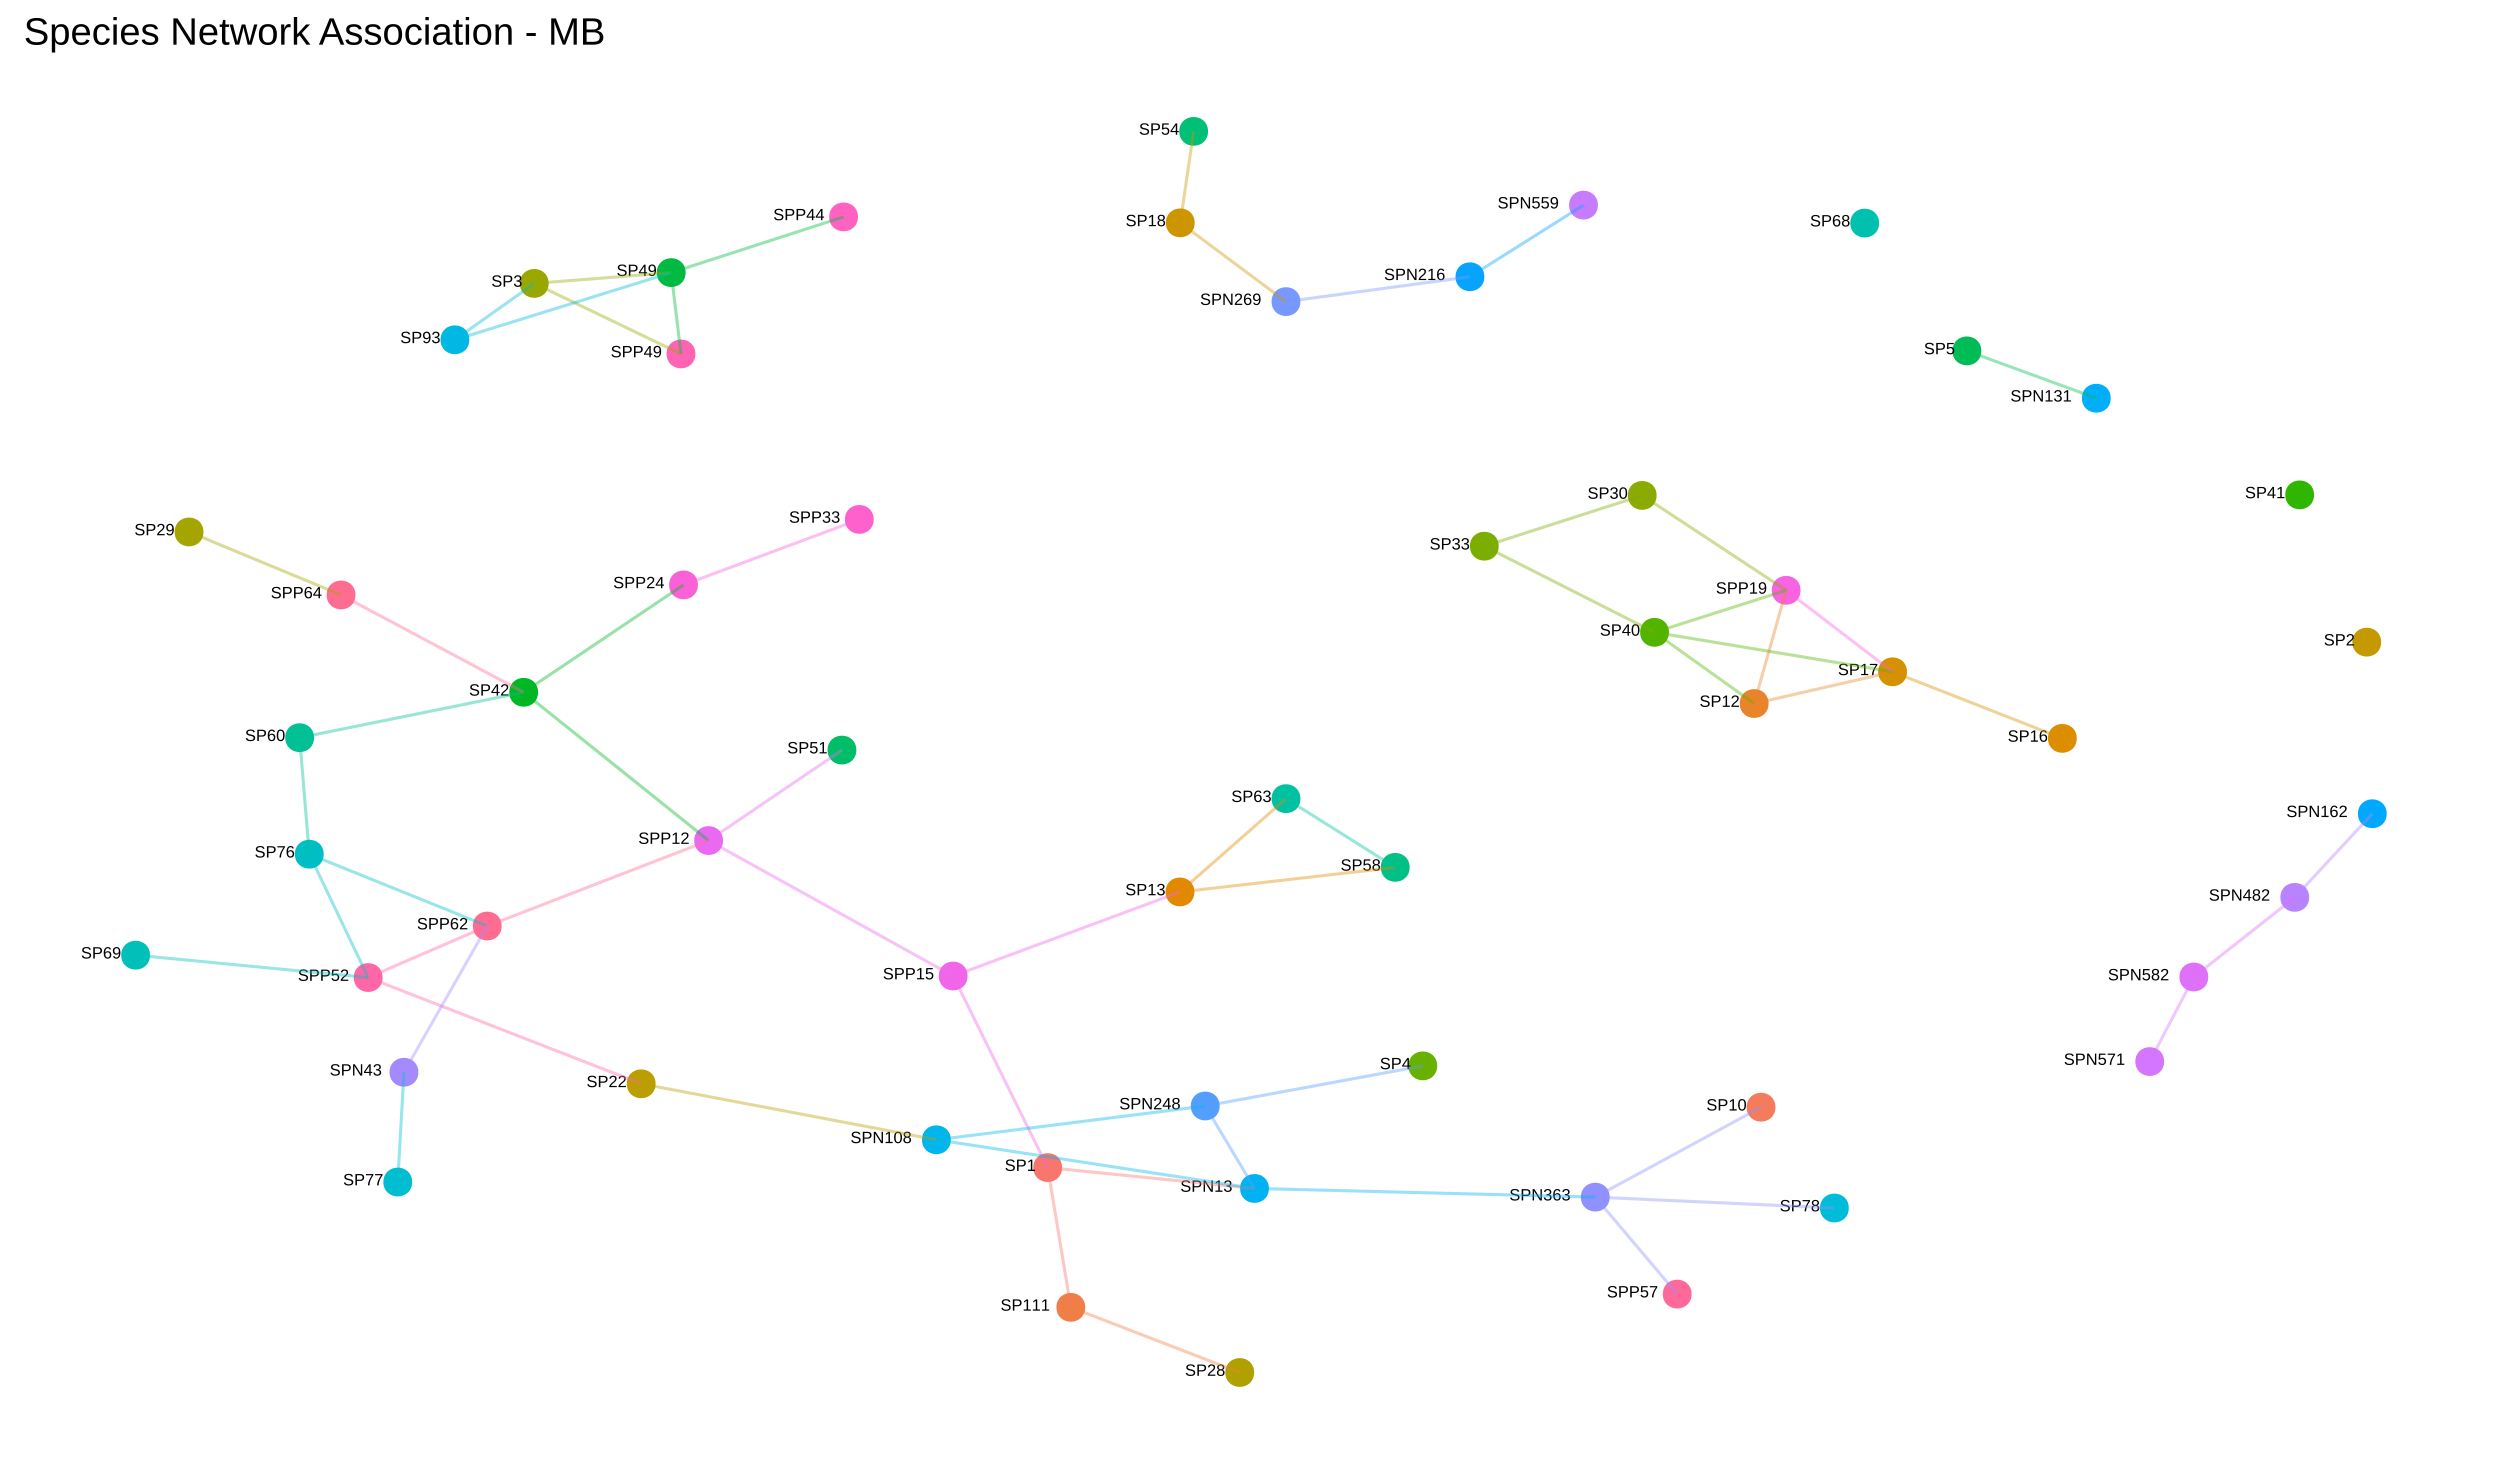 <?xml version="1.0" encoding="UTF-8"?>
<svg xmlns="http://www.w3.org/2000/svg" xmlns:xlink="http://www.w3.org/1999/xlink" width="864pt" height="504pt" viewBox="0 0 864 504" version="1.1">
<defs>
<g>
<symbol overflow="visible" id="glyph0-0">
<path style="stroke:none;" d="M 0.188 0 L 0.188 -3.797 L 1.703 -3.797 L 1.703 0 Z M 0.375 -0.188 L 1.516 -0.188 L 1.516 -3.609 L 0.375 -3.609 Z M 0.375 -0.188 "/>
</symbol>
<symbol overflow="visible" id="glyph0-1">
<path style="stroke:none;" d="M 3.531 -1.078 C 3.531 -0.91 3.5 -0.758 3.438 -0.625 C 3.375 -0.488 3.273 -0.367 3.141 -0.266 C 3.004 -0.16 2.832 -0.078 2.625 -0.016 C 2.426 0.035 2.191 0.062 1.922 0.062 C 1.43 0.062 1.051 -0.02 0.781 -0.188 C 0.508 -0.363 0.336 -0.613 0.266 -0.938 L 0.766 -1.047 C 0.797 -0.941 0.836 -0.848 0.891 -0.766 C 0.941 -0.68 1.016 -0.609 1.109 -0.547 C 1.203 -0.484 1.316 -0.438 1.453 -0.406 C 1.586 -0.375 1.75 -0.359 1.938 -0.359 C 2.094 -0.359 2.234 -0.367 2.359 -0.391 C 2.492 -0.422 2.609 -0.461 2.703 -0.516 C 2.797 -0.578 2.867 -0.648 2.922 -0.734 C 2.973 -0.828 3 -0.93 3 -1.047 C 3 -1.18 2.969 -1.285 2.906 -1.359 C 2.852 -1.441 2.773 -1.508 2.672 -1.562 C 2.566 -1.613 2.441 -1.656 2.297 -1.688 C 2.148 -1.727 1.988 -1.77 1.812 -1.812 C 1.695 -1.832 1.582 -1.852 1.469 -1.875 C 1.363 -1.906 1.258 -1.941 1.156 -1.984 C 1.062 -2.023 0.969 -2.07 0.875 -2.125 C 0.789 -2.176 0.711 -2.238 0.641 -2.312 C 0.578 -2.395 0.523 -2.484 0.484 -2.578 C 0.453 -2.68 0.438 -2.797 0.438 -2.922 C 0.438 -3.109 0.473 -3.266 0.547 -3.391 C 0.629 -3.523 0.734 -3.633 0.859 -3.719 C 0.992 -3.812 1.148 -3.875 1.328 -3.906 C 1.516 -3.945 1.711 -3.969 1.922 -3.969 C 2.172 -3.969 2.379 -3.945 2.547 -3.906 C 2.723 -3.875 2.867 -3.816 2.984 -3.734 C 3.098 -3.66 3.191 -3.566 3.266 -3.453 C 3.336 -3.348 3.395 -3.223 3.438 -3.078 L 2.922 -2.984 C 2.891 -3.078 2.848 -3.16 2.797 -3.234 C 2.754 -3.305 2.691 -3.367 2.609 -3.422 C 2.535 -3.473 2.441 -3.508 2.328 -3.531 C 2.211 -3.562 2.078 -3.578 1.922 -3.578 C 1.742 -3.578 1.594 -3.555 1.469 -3.516 C 1.344 -3.484 1.242 -3.441 1.172 -3.391 C 1.098 -3.336 1.039 -3.27 1 -3.188 C 0.969 -3.113 0.953 -3.035 0.953 -2.953 C 0.953 -2.836 0.984 -2.738 1.047 -2.656 C 1.109 -2.582 1.188 -2.52 1.281 -2.469 C 1.383 -2.426 1.5 -2.383 1.625 -2.344 C 1.758 -2.312 1.898 -2.281 2.047 -2.25 C 2.172 -2.219 2.289 -2.188 2.406 -2.156 C 2.531 -2.133 2.645 -2.102 2.75 -2.062 C 2.863 -2.02 2.969 -1.973 3.062 -1.922 C 3.156 -1.867 3.234 -1.801 3.297 -1.719 C 3.367 -1.645 3.426 -1.555 3.469 -1.453 C 3.508 -1.348 3.531 -1.223 3.531 -1.078 Z M 3.531 -1.078 "/>
</symbol>
<symbol overflow="visible" id="glyph0-2">
<path style="stroke:none;" d="M 3.5 -2.734 C 3.5 -2.566 3.469 -2.406 3.406 -2.25 C 3.352 -2.102 3.27 -1.977 3.156 -1.875 C 3.039 -1.77 2.898 -1.688 2.734 -1.625 C 2.566 -1.562 2.367 -1.531 2.141 -1.531 L 1 -1.531 L 1 0 L 0.469 0 L 0.469 -3.906 L 2.109 -3.906 C 2.336 -3.906 2.539 -3.879 2.719 -3.828 C 2.895 -3.773 3.039 -3.695 3.156 -3.594 C 3.27 -3.488 3.352 -3.363 3.406 -3.219 C 3.469 -3.07 3.5 -2.91 3.5 -2.734 Z M 2.953 -2.734 C 2.953 -2.984 2.875 -3.172 2.719 -3.297 C 2.57 -3.422 2.348 -3.484 2.047 -3.484 L 1 -3.484 L 1 -1.938 L 2.078 -1.938 C 2.379 -1.938 2.598 -2.004 2.734 -2.141 C 2.879 -2.273 2.953 -2.473 2.953 -2.734 Z M 2.953 -2.734 "/>
</symbol>
<symbol overflow="visible" id="glyph0-3">
<path style="stroke:none;" d="M 0.438 0 L 0.438 -0.422 L 1.438 -0.422 L 1.438 -3.438 L 0.547 -2.812 L 0.547 -3.281 L 1.469 -3.906 L 1.938 -3.906 L 1.938 -0.422 L 2.891 -0.422 L 2.891 0 Z M 0.438 0 "/>
</symbol>
<symbol overflow="visible" id="glyph0-4">
<path style="stroke:none;" d="M 2.938 -1.953 C 2.938 -1.578 2.898 -1.258 2.828 -1 C 2.766 -0.75 2.672 -0.547 2.547 -0.391 C 2.422 -0.234 2.273 -0.117 2.109 -0.047 C 1.941 0.023 1.766 0.062 1.578 0.062 C 1.379 0.062 1.195 0.023 1.031 -0.047 C 0.875 -0.117 0.734 -0.234 0.609 -0.391 C 0.492 -0.547 0.398 -0.75 0.328 -1 C 0.254 -1.258 0.219 -1.578 0.219 -1.953 C 0.219 -2.348 0.254 -2.676 0.328 -2.938 C 0.398 -3.195 0.492 -3.398 0.609 -3.547 C 0.734 -3.703 0.879 -3.812 1.047 -3.875 C 1.211 -3.938 1.395 -3.969 1.594 -3.969 C 1.781 -3.969 1.953 -3.938 2.109 -3.875 C 2.273 -3.812 2.422 -3.703 2.547 -3.547 C 2.672 -3.398 2.766 -3.195 2.828 -2.938 C 2.898 -2.676 2.938 -2.348 2.938 -1.953 Z M 2.438 -1.953 C 2.438 -2.266 2.414 -2.523 2.375 -2.734 C 2.344 -2.941 2.289 -3.102 2.219 -3.219 C 2.145 -3.344 2.055 -3.43 1.953 -3.484 C 1.848 -3.535 1.727 -3.562 1.594 -3.562 C 1.445 -3.562 1.32 -3.535 1.219 -3.484 C 1.113 -3.43 1.023 -3.344 0.953 -3.219 C 0.879 -3.102 0.82 -2.941 0.781 -2.734 C 0.75 -2.523 0.734 -2.266 0.734 -1.953 C 0.734 -1.66 0.75 -1.41 0.781 -1.203 C 0.82 -0.992 0.879 -0.828 0.953 -0.703 C 1.023 -0.578 1.113 -0.488 1.219 -0.438 C 1.32 -0.383 1.441 -0.359 1.578 -0.359 C 1.711 -0.359 1.832 -0.383 1.938 -0.438 C 2.039 -0.488 2.129 -0.578 2.203 -0.703 C 2.273 -0.828 2.332 -0.992 2.375 -1.203 C 2.414 -1.41 2.438 -1.66 2.438 -1.953 Z M 2.438 -1.953 "/>
</symbol>
<symbol overflow="visible" id="glyph0-5">
<path style="stroke:none;" d="M 0.281 0 L 0.281 -0.359 C 0.375 -0.566 0.488 -0.754 0.625 -0.922 C 0.758 -1.086 0.898 -1.238 1.047 -1.375 C 1.203 -1.508 1.352 -1.633 1.5 -1.75 C 1.656 -1.863 1.789 -1.977 1.906 -2.094 C 2.02 -2.207 2.113 -2.328 2.188 -2.453 C 2.258 -2.578 2.297 -2.719 2.297 -2.875 C 2.297 -2.988 2.281 -3.086 2.25 -3.172 C 2.219 -3.254 2.172 -3.32 2.109 -3.375 C 2.047 -3.438 1.969 -3.484 1.875 -3.516 C 1.789 -3.547 1.695 -3.562 1.594 -3.562 C 1.488 -3.562 1.391 -3.547 1.297 -3.516 C 1.211 -3.492 1.133 -3.453 1.062 -3.391 C 1 -3.336 0.945 -3.27 0.906 -3.188 C 0.863 -3.102 0.832 -3.008 0.812 -2.906 L 0.312 -2.953 C 0.32 -3.086 0.359 -3.219 0.422 -3.344 C 0.484 -3.469 0.566 -3.578 0.672 -3.672 C 0.785 -3.766 0.914 -3.836 1.062 -3.891 C 1.219 -3.941 1.395 -3.969 1.594 -3.969 C 1.781 -3.969 1.945 -3.941 2.094 -3.891 C 2.25 -3.848 2.379 -3.781 2.484 -3.688 C 2.598 -3.602 2.68 -3.492 2.734 -3.359 C 2.785 -3.223 2.812 -3.07 2.812 -2.906 C 2.812 -2.77 2.785 -2.641 2.734 -2.516 C 2.691 -2.398 2.629 -2.289 2.547 -2.188 C 2.473 -2.082 2.383 -1.977 2.281 -1.875 C 2.176 -1.77 2.066 -1.672 1.953 -1.578 C 1.836 -1.484 1.723 -1.391 1.609 -1.297 C 1.492 -1.203 1.383 -1.109 1.281 -1.016 C 1.188 -0.922 1.098 -0.82 1.016 -0.719 C 0.941 -0.625 0.879 -0.523 0.828 -0.422 L 2.875 -0.422 L 2.875 0 Z M 0.281 0 "/>
</symbol>
<symbol overflow="visible" id="glyph0-6">
<path style="stroke:none;" d="M 2.906 -1.078 C 2.906 -0.898 2.875 -0.738 2.812 -0.594 C 2.758 -0.457 2.676 -0.336 2.562 -0.234 C 2.457 -0.141 2.32 -0.066 2.156 -0.016 C 1.988 0.035 1.797 0.062 1.578 0.062 C 1.336 0.062 1.133 0.031 0.969 -0.031 C 0.801 -0.094 0.664 -0.172 0.562 -0.266 C 0.457 -0.367 0.375 -0.484 0.312 -0.609 C 0.258 -0.734 0.227 -0.863 0.219 -1 L 0.734 -1.047 C 0.742 -0.941 0.77 -0.848 0.812 -0.766 C 0.852 -0.68 0.906 -0.609 0.969 -0.547 C 1.039 -0.484 1.125 -0.438 1.219 -0.406 C 1.32 -0.375 1.441 -0.359 1.578 -0.359 C 1.836 -0.359 2.035 -0.422 2.172 -0.547 C 2.316 -0.672 2.391 -0.852 2.391 -1.094 C 2.391 -1.238 2.359 -1.352 2.297 -1.438 C 2.234 -1.531 2.156 -1.598 2.062 -1.641 C 1.969 -1.691 1.863 -1.727 1.75 -1.75 C 1.633 -1.77 1.531 -1.781 1.438 -1.781 L 1.156 -1.781 L 1.156 -2.203 L 1.422 -2.203 C 1.516 -2.203 1.613 -2.211 1.719 -2.234 C 1.82 -2.254 1.914 -2.289 2 -2.344 C 2.082 -2.395 2.148 -2.461 2.203 -2.547 C 2.266 -2.641 2.297 -2.75 2.297 -2.875 C 2.297 -3.094 2.234 -3.258 2.109 -3.375 C 1.984 -3.5 1.801 -3.562 1.562 -3.562 C 1.344 -3.562 1.16 -3.504 1.016 -3.391 C 0.879 -3.273 0.801 -3.113 0.781 -2.906 L 0.281 -2.953 C 0.301 -3.117 0.348 -3.266 0.422 -3.391 C 0.492 -3.523 0.586 -3.633 0.703 -3.719 C 0.816 -3.801 0.945 -3.863 1.094 -3.906 C 1.238 -3.945 1.395 -3.969 1.562 -3.969 C 1.781 -3.969 1.969 -3.941 2.125 -3.891 C 2.281 -3.836 2.406 -3.766 2.5 -3.672 C 2.602 -3.578 2.68 -3.469 2.734 -3.344 C 2.785 -3.219 2.812 -3.082 2.812 -2.938 C 2.812 -2.82 2.789 -2.711 2.75 -2.609 C 2.719 -2.516 2.672 -2.426 2.609 -2.344 C 2.547 -2.258 2.461 -2.188 2.359 -2.125 C 2.254 -2.07 2.129 -2.035 1.984 -2.016 L 1.984 -2 C 2.141 -1.977 2.273 -1.941 2.391 -1.891 C 2.516 -1.836 2.613 -1.77 2.688 -1.688 C 2.758 -1.602 2.812 -1.508 2.844 -1.406 C 2.883 -1.301 2.906 -1.191 2.906 -1.078 Z M 2.906 -1.078 "/>
</symbol>
<symbol overflow="visible" id="glyph0-7">
<path style="stroke:none;" d="M 2.906 -1.281 C 2.906 -1.082 2.879 -0.898 2.828 -0.734 C 2.773 -0.578 2.695 -0.438 2.594 -0.312 C 2.488 -0.195 2.352 -0.102 2.188 -0.031 C 2.031 0.031 1.852 0.062 1.656 0.062 C 1.426 0.062 1.223 0.02 1.047 -0.062 C 0.879 -0.156 0.738 -0.285 0.625 -0.453 C 0.508 -0.617 0.422 -0.816 0.359 -1.047 C 0.305 -1.285 0.281 -1.555 0.281 -1.859 C 0.281 -2.211 0.312 -2.52 0.375 -2.781 C 0.445 -3.039 0.539 -3.258 0.656 -3.438 C 0.781 -3.613 0.926 -3.742 1.094 -3.828 C 1.27 -3.922 1.469 -3.969 1.688 -3.969 C 1.82 -3.969 1.945 -3.953 2.062 -3.922 C 2.176 -3.898 2.281 -3.859 2.375 -3.797 C 2.477 -3.734 2.562 -3.648 2.625 -3.547 C 2.695 -3.441 2.758 -3.316 2.812 -3.172 L 2.328 -3.094 C 2.273 -3.258 2.191 -3.379 2.078 -3.453 C 1.961 -3.523 1.832 -3.562 1.688 -3.562 C 1.551 -3.562 1.426 -3.531 1.312 -3.469 C 1.195 -3.406 1.098 -3.305 1.016 -3.172 C 0.941 -3.047 0.883 -2.883 0.844 -2.688 C 0.801 -2.5 0.781 -2.273 0.781 -2.016 C 0.875 -2.18 1.004 -2.305 1.172 -2.391 C 1.336 -2.484 1.523 -2.531 1.734 -2.531 C 1.91 -2.531 2.07 -2.5 2.219 -2.438 C 2.363 -2.383 2.488 -2.301 2.594 -2.188 C 2.695 -2.082 2.773 -1.953 2.828 -1.797 C 2.879 -1.641 2.906 -1.469 2.906 -1.281 Z M 2.406 -1.266 C 2.406 -1.391 2.391 -1.504 2.359 -1.609 C 2.328 -1.723 2.273 -1.816 2.203 -1.891 C 2.141 -1.973 2.055 -2.035 1.953 -2.078 C 1.859 -2.117 1.742 -2.141 1.609 -2.141 C 1.523 -2.141 1.438 -2.125 1.344 -2.094 C 1.25 -2.07 1.164 -2.031 1.094 -1.969 C 1.02 -1.914 0.957 -1.836 0.906 -1.734 C 0.852 -1.641 0.828 -1.52 0.828 -1.375 C 0.828 -1.227 0.848 -1.094 0.891 -0.969 C 0.93 -0.844 0.984 -0.734 1.047 -0.641 C 1.117 -0.555 1.203 -0.484 1.297 -0.422 C 1.398 -0.367 1.516 -0.344 1.641 -0.344 C 1.754 -0.344 1.859 -0.363 1.953 -0.406 C 2.047 -0.445 2.125 -0.504 2.188 -0.578 C 2.258 -0.66 2.312 -0.758 2.344 -0.875 C 2.383 -0.988 2.406 -1.117 2.406 -1.266 Z M 2.406 -1.266 "/>
</symbol>
<symbol overflow="visible" id="glyph0-8">
<path style="stroke:none;" d="M 2.875 -3.5 C 2.676 -3.207 2.492 -2.922 2.328 -2.641 C 2.172 -2.367 2.031 -2.094 1.906 -1.812 C 1.789 -1.531 1.695 -1.238 1.625 -0.938 C 1.562 -0.645 1.531 -0.332 1.531 0 L 1.016 0 C 1.016 -0.312 1.051 -0.617 1.125 -0.922 C 1.195 -1.223 1.297 -1.516 1.422 -1.797 C 1.547 -2.086 1.691 -2.375 1.859 -2.656 C 2.023 -2.938 2.203 -3.211 2.391 -3.484 L 0.297 -3.484 L 0.297 -3.906 L 2.875 -3.906 Z M 2.875 -3.5 "/>
</symbol>
<symbol overflow="visible" id="glyph0-9">
<path style="stroke:none;" d="M 2.922 -1.094 C 2.922 -0.926 2.891 -0.77 2.828 -0.625 C 2.773 -0.488 2.695 -0.367 2.594 -0.266 C 2.488 -0.16 2.348 -0.078 2.172 -0.016 C 2.004 0.035 1.805 0.062 1.578 0.062 C 1.348 0.062 1.148 0.035 0.984 -0.016 C 0.816 -0.078 0.676 -0.16 0.562 -0.266 C 0.457 -0.367 0.379 -0.488 0.328 -0.625 C 0.273 -0.77 0.25 -0.922 0.25 -1.078 C 0.25 -1.223 0.27 -1.352 0.312 -1.469 C 0.352 -1.582 0.41 -1.676 0.484 -1.75 C 0.555 -1.832 0.641 -1.895 0.734 -1.938 C 0.828 -1.988 0.926 -2.023 1.031 -2.047 L 1.031 -2.062 C 0.914 -2.082 0.816 -2.117 0.734 -2.172 C 0.648 -2.234 0.578 -2.305 0.516 -2.391 C 0.461 -2.473 0.422 -2.562 0.391 -2.656 C 0.359 -2.758 0.344 -2.863 0.344 -2.969 C 0.344 -3.102 0.367 -3.227 0.422 -3.344 C 0.473 -3.469 0.551 -3.578 0.656 -3.672 C 0.758 -3.766 0.883 -3.836 1.031 -3.891 C 1.188 -3.941 1.367 -3.969 1.578 -3.969 C 1.785 -3.969 1.969 -3.941 2.125 -3.891 C 2.281 -3.836 2.41 -3.766 2.516 -3.672 C 2.617 -3.578 2.691 -3.469 2.734 -3.344 C 2.785 -3.227 2.812 -3.102 2.812 -2.969 C 2.812 -2.852 2.797 -2.742 2.766 -2.641 C 2.742 -2.547 2.703 -2.457 2.641 -2.375 C 2.578 -2.301 2.504 -2.234 2.422 -2.172 C 2.336 -2.117 2.238 -2.082 2.125 -2.062 L 2.125 -2.047 C 2.238 -2.035 2.344 -2.004 2.438 -1.953 C 2.531 -1.898 2.613 -1.832 2.688 -1.75 C 2.758 -1.676 2.816 -1.582 2.859 -1.469 C 2.898 -1.352 2.922 -1.227 2.922 -1.094 Z M 2.297 -2.938 C 2.297 -3.031 2.281 -3.117 2.25 -3.203 C 2.227 -3.285 2.188 -3.352 2.125 -3.406 C 2.07 -3.469 2 -3.516 1.906 -3.547 C 1.82 -3.578 1.711 -3.594 1.578 -3.594 C 1.441 -3.594 1.328 -3.578 1.234 -3.547 C 1.148 -3.516 1.078 -3.469 1.016 -3.406 C 0.953 -3.352 0.906 -3.285 0.875 -3.203 C 0.852 -3.117 0.844 -3.031 0.844 -2.938 C 0.844 -2.852 0.852 -2.77 0.875 -2.688 C 0.895 -2.613 0.93 -2.539 0.984 -2.469 C 1.047 -2.406 1.125 -2.352 1.219 -2.312 C 1.312 -2.27 1.43 -2.25 1.578 -2.25 C 1.734 -2.25 1.859 -2.27 1.953 -2.312 C 2.047 -2.352 2.117 -2.406 2.172 -2.469 C 2.223 -2.539 2.254 -2.613 2.266 -2.688 C 2.285 -2.77 2.297 -2.852 2.297 -2.938 Z M 2.391 -1.141 C 2.391 -1.234 2.375 -1.32 2.344 -1.406 C 2.32 -1.5 2.281 -1.578 2.219 -1.641 C 2.156 -1.711 2.07 -1.77 1.969 -1.812 C 1.863 -1.852 1.734 -1.875 1.578 -1.875 C 1.43 -1.875 1.305 -1.852 1.203 -1.812 C 1.098 -1.77 1.016 -1.711 0.953 -1.641 C 0.891 -1.578 0.844 -1.5 0.812 -1.406 C 0.781 -1.312 0.766 -1.219 0.766 -1.125 C 0.766 -1.008 0.781 -0.898 0.812 -0.797 C 0.844 -0.703 0.891 -0.617 0.953 -0.547 C 1.016 -0.473 1.098 -0.414 1.203 -0.375 C 1.305 -0.332 1.438 -0.312 1.594 -0.312 C 1.738 -0.312 1.863 -0.332 1.969 -0.375 C 2.07 -0.414 2.156 -0.473 2.219 -0.547 C 2.281 -0.617 2.32 -0.703 2.344 -0.797 C 2.375 -0.898 2.391 -1.016 2.391 -1.141 Z M 2.391 -1.141 "/>
</symbol>
<symbol overflow="visible" id="glyph0-10">
<path style="stroke:none;" d="M 2.891 -2.031 C 2.891 -1.688 2.859 -1.383 2.797 -1.125 C 2.734 -0.863 2.641 -0.645 2.516 -0.469 C 2.391 -0.289 2.238 -0.156 2.062 -0.062 C 1.895 0.02 1.703 0.062 1.484 0.062 C 1.328 0.062 1.188 0.047 1.062 0.016 C 0.945 -0.016 0.844 -0.062 0.75 -0.125 C 0.656 -0.195 0.57 -0.285 0.5 -0.391 C 0.438 -0.492 0.383 -0.617 0.344 -0.766 L 0.828 -0.828 C 0.879 -0.66 0.957 -0.535 1.062 -0.453 C 1.176 -0.379 1.316 -0.344 1.484 -0.344 C 1.617 -0.344 1.742 -0.375 1.859 -0.438 C 1.973 -0.5 2.066 -0.594 2.141 -0.719 C 2.223 -0.852 2.285 -1.016 2.328 -1.203 C 2.367 -1.398 2.395 -1.629 2.406 -1.891 C 2.363 -1.805 2.305 -1.727 2.234 -1.656 C 2.172 -1.582 2.094 -1.52 2 -1.469 C 1.914 -1.426 1.82 -1.391 1.719 -1.359 C 1.625 -1.336 1.523 -1.328 1.422 -1.328 C 1.242 -1.328 1.082 -1.359 0.938 -1.422 C 0.801 -1.492 0.68 -1.586 0.578 -1.703 C 0.484 -1.816 0.406 -1.953 0.344 -2.109 C 0.289 -2.273 0.266 -2.457 0.266 -2.656 C 0.266 -2.852 0.289 -3.035 0.344 -3.203 C 0.406 -3.367 0.492 -3.504 0.609 -3.609 C 0.723 -3.723 0.859 -3.812 1.016 -3.875 C 1.18 -3.938 1.363 -3.969 1.562 -3.969 C 2 -3.969 2.328 -3.805 2.547 -3.484 C 2.773 -3.16 2.891 -2.676 2.891 -2.031 Z M 2.344 -2.516 C 2.344 -2.66 2.328 -2.797 2.297 -2.922 C 2.266 -3.055 2.211 -3.172 2.141 -3.266 C 2.078 -3.359 1.992 -3.43 1.891 -3.484 C 1.797 -3.535 1.68 -3.562 1.547 -3.562 C 1.43 -3.562 1.32 -3.539 1.219 -3.5 C 1.125 -3.457 1.047 -3.395 0.984 -3.312 C 0.922 -3.238 0.867 -3.145 0.828 -3.031 C 0.797 -2.914 0.781 -2.789 0.781 -2.656 C 0.781 -2.52 0.797 -2.395 0.828 -2.281 C 0.859 -2.176 0.906 -2.082 0.969 -2 C 1.031 -1.914 1.109 -1.848 1.203 -1.797 C 1.305 -1.754 1.422 -1.734 1.547 -1.734 C 1.641 -1.734 1.734 -1.75 1.828 -1.781 C 1.922 -1.812 2.004 -1.859 2.078 -1.922 C 2.16 -1.984 2.223 -2.062 2.266 -2.156 C 2.316 -2.258 2.344 -2.379 2.344 -2.516 Z M 2.344 -2.516 "/>
</symbol>
<symbol overflow="visible" id="glyph0-11">
<path style="stroke:none;" d="M 2.453 -0.891 L 2.453 0 L 1.969 0 L 1.969 -0.891 L 0.125 -0.891 L 0.125 -1.281 L 1.922 -3.906 L 2.453 -3.906 L 2.453 -1.281 L 3 -1.281 L 3 -0.891 Z M 1.969 -3.344 C 1.969 -3.332 1.957 -3.312 1.938 -3.281 C 1.926 -3.258 1.91 -3.234 1.891 -3.203 C 1.879 -3.172 1.863 -3.133 1.844 -3.094 C 1.82 -3.062 1.801 -3.035 1.781 -3.016 L 0.781 -1.547 C 0.77 -1.523 0.754 -1.504 0.734 -1.484 C 0.723 -1.461 0.707 -1.438 0.688 -1.406 C 0.664 -1.383 0.645 -1.359 0.625 -1.328 C 0.613 -1.305 0.602 -1.289 0.594 -1.281 L 1.969 -1.281 Z M 1.969 -3.344 "/>
</symbol>
<symbol overflow="visible" id="glyph0-12">
<path style="stroke:none;" d="M 2.922 -1.281 C 2.922 -1.082 2.891 -0.898 2.828 -0.734 C 2.773 -0.566 2.688 -0.426 2.562 -0.312 C 2.445 -0.195 2.301 -0.102 2.125 -0.031 C 1.957 0.031 1.758 0.062 1.531 0.062 C 1.332 0.062 1.156 0.035 1 -0.016 C 0.844 -0.066 0.711 -0.133 0.609 -0.219 C 0.504 -0.301 0.422 -0.398 0.359 -0.516 C 0.297 -0.629 0.254 -0.75 0.234 -0.875 L 0.734 -0.938 C 0.754 -0.863 0.781 -0.789 0.812 -0.719 C 0.852 -0.645 0.906 -0.582 0.969 -0.531 C 1.031 -0.477 1.109 -0.438 1.203 -0.406 C 1.297 -0.375 1.41 -0.359 1.547 -0.359 C 1.672 -0.359 1.785 -0.375 1.891 -0.406 C 2.004 -0.445 2.098 -0.504 2.172 -0.578 C 2.242 -0.66 2.301 -0.758 2.344 -0.875 C 2.383 -0.988 2.406 -1.117 2.406 -1.266 C 2.406 -1.379 2.383 -1.488 2.344 -1.594 C 2.301 -1.695 2.242 -1.785 2.172 -1.859 C 2.109 -1.93 2.023 -1.988 1.922 -2.031 C 1.816 -2.07 1.695 -2.094 1.562 -2.094 C 1.477 -2.094 1.398 -2.082 1.328 -2.062 C 1.254 -2.051 1.188 -2.031 1.125 -2 C 1.07 -1.977 1.02 -1.945 0.969 -1.906 C 0.914 -1.875 0.867 -1.844 0.828 -1.812 L 0.344 -1.812 L 0.469 -3.906 L 2.703 -3.906 L 2.703 -3.484 L 0.922 -3.484 L 0.859 -2.25 C 0.941 -2.312 1.051 -2.367 1.188 -2.422 C 1.32 -2.473 1.477 -2.5 1.656 -2.5 C 1.852 -2.5 2.031 -2.469 2.188 -2.406 C 2.344 -2.344 2.473 -2.258 2.578 -2.156 C 2.691 -2.051 2.773 -1.922 2.828 -1.766 C 2.891 -1.617 2.922 -1.457 2.922 -1.281 Z M 2.922 -1.281 "/>
</symbol>
<symbol overflow="visible" id="glyph0-13">
<path style="stroke:none;" d="M 3 0 L 0.906 -3.328 C 0.914 -3.242 0.922 -3.156 0.922 -3.062 C 0.93 -2.988 0.938 -2.91 0.938 -2.828 C 0.938 -2.742 0.938 -2.664 0.938 -2.594 L 0.938 0 L 0.469 0 L 0.469 -3.906 L 1.078 -3.906 L 3.203 -0.562 C 3.191 -0.645 3.188 -0.734 3.188 -0.828 C 3.176 -0.91 3.172 -0.992 3.172 -1.078 C 3.172 -1.172 3.172 -1.258 3.172 -1.344 L 3.172 -3.906 L 3.641 -3.906 L 3.641 0 Z M 3 0 "/>
</symbol>
<symbol overflow="visible" id="glyph1-0">
<path style="stroke:none;" d="M 0.438 0 L 0.438 -8.797 L 3.953 -8.797 L 3.953 0 Z M 0.875 -0.438 L 3.5 -0.438 L 3.5 -8.359 L 0.875 -8.359 Z M 0.875 -0.438 "/>
</symbol>
<symbol overflow="visible" id="glyph1-1">
<path style="stroke:none;" d="M 8.203 -2.516 C 8.203 -2.129 8.125 -1.773 7.969 -1.453 C 7.82 -1.129 7.594 -0.848 7.281 -0.609 C 6.977 -0.379 6.594 -0.195 6.125 -0.062 C 5.656 0.062 5.098 0.125 4.453 0.125 C 3.316 0.125 2.43 -0.07 1.797 -0.469 C 1.172 -0.863 0.77 -1.43 0.594 -2.172 L 1.797 -2.422 C 1.848 -2.18 1.938 -1.961 2.062 -1.766 C 2.188 -1.578 2.352 -1.41 2.562 -1.266 C 2.781 -1.129 3.047 -1.02 3.359 -0.938 C 3.672 -0.863 4.051 -0.828 4.5 -0.828 C 4.863 -0.828 5.195 -0.859 5.5 -0.922 C 5.801 -0.984 6.062 -1.078 6.281 -1.203 C 6.5 -1.336 6.672 -1.504 6.797 -1.703 C 6.922 -1.91 6.984 -2.156 6.984 -2.438 C 6.984 -2.738 6.914 -2.977 6.781 -3.156 C 6.645 -3.344 6.453 -3.492 6.203 -3.609 C 5.961 -3.734 5.672 -3.836 5.328 -3.922 C 4.992 -4.004 4.617 -4.094 4.203 -4.188 C 3.953 -4.25 3.695 -4.312 3.438 -4.375 C 3.188 -4.438 2.941 -4.516 2.703 -4.609 C 2.473 -4.703 2.254 -4.812 2.047 -4.938 C 1.836 -5.062 1.656 -5.207 1.5 -5.375 C 1.352 -5.551 1.238 -5.754 1.156 -5.984 C 1.07 -6.223 1.031 -6.488 1.031 -6.781 C 1.031 -7.219 1.113 -7.586 1.281 -7.891 C 1.457 -8.203 1.695 -8.457 2 -8.656 C 2.312 -8.852 2.676 -8.992 3.094 -9.078 C 3.52 -9.172 3.977 -9.219 4.469 -9.219 C 5.031 -9.219 5.508 -9.172 5.906 -9.078 C 6.312 -8.992 6.648 -8.863 6.922 -8.688 C 7.203 -8.508 7.426 -8.289 7.594 -8.031 C 7.758 -7.77 7.891 -7.469 7.984 -7.125 L 6.781 -6.922 C 6.719 -7.141 6.629 -7.332 6.516 -7.5 C 6.398 -7.676 6.25 -7.82 6.062 -7.938 C 5.883 -8.051 5.66 -8.141 5.391 -8.203 C 5.129 -8.266 4.82 -8.297 4.469 -8.297 C 4.039 -8.297 3.68 -8.254 3.391 -8.172 C 3.109 -8.098 2.879 -7.992 2.703 -7.859 C 2.535 -7.734 2.41 -7.582 2.328 -7.406 C 2.254 -7.238 2.219 -7.055 2.219 -6.859 C 2.219 -6.586 2.285 -6.363 2.422 -6.188 C 2.555 -6.008 2.738 -5.863 2.969 -5.75 C 3.207 -5.633 3.477 -5.535 3.781 -5.453 C 4.082 -5.379 4.406 -5.305 4.75 -5.234 C 5.031 -5.16 5.312 -5.094 5.594 -5.031 C 5.875 -4.969 6.141 -4.891 6.391 -4.797 C 6.641 -4.703 6.875 -4.594 7.094 -4.469 C 7.32 -4.344 7.516 -4.188 7.672 -4 C 7.836 -3.82 7.969 -3.609 8.062 -3.359 C 8.156 -3.117 8.203 -2.836 8.203 -2.516 Z M 8.203 -2.516 "/>
</symbol>
<symbol overflow="visible" id="glyph1-2">
<path style="stroke:none;" d="M 6.781 -3.516 C 6.781 -2.992 6.738 -2.508 6.656 -2.062 C 6.57 -1.613 6.43 -1.227 6.234 -0.906 C 6.035 -0.582 5.77 -0.328 5.438 -0.141 C 5.102 0.035 4.695 0.125 4.219 0.125 C 3.719 0.125 3.281 0.031 2.906 -0.156 C 2.539 -0.344 2.258 -0.648 2.062 -1.078 L 2.031 -1.078 C 2.031 -1.066 2.031 -1.023 2.031 -0.953 C 2.031 -0.891 2.031 -0.805 2.031 -0.703 C 2.039 -0.598 2.047 -0.484 2.047 -0.359 C 2.047 -0.234 2.047 -0.109 2.047 0.016 L 2.047 2.734 L 0.891 2.734 L 0.891 -5.547 C 0.891 -5.711 0.891 -5.875 0.891 -6.031 C 0.891 -6.188 0.883 -6.328 0.875 -6.453 C 0.875 -6.578 0.867 -6.688 0.859 -6.781 C 0.859 -6.875 0.852 -6.938 0.844 -6.969 L 1.969 -6.969 C 1.977 -6.957 1.984 -6.91 1.984 -6.828 C 1.992 -6.754 2 -6.66 2 -6.547 C 2.008 -6.441 2.016 -6.328 2.016 -6.203 C 2.023 -6.078 2.031 -5.961 2.031 -5.859 L 2.062 -5.859 C 2.164 -6.078 2.285 -6.266 2.422 -6.422 C 2.566 -6.578 2.727 -6.707 2.906 -6.812 C 3.082 -6.914 3.273 -6.988 3.484 -7.031 C 3.703 -7.07 3.945 -7.094 4.219 -7.094 C 4.695 -7.094 5.102 -7.004 5.438 -6.828 C 5.77 -6.66 6.035 -6.422 6.234 -6.109 C 6.43 -5.797 6.57 -5.422 6.656 -4.984 C 6.738 -4.547 6.781 -4.055 6.781 -3.516 Z M 5.562 -3.5 C 5.562 -3.926 5.535 -4.305 5.484 -4.641 C 5.441 -4.973 5.352 -5.254 5.219 -5.484 C 5.094 -5.723 4.926 -5.898 4.719 -6.016 C 4.508 -6.141 4.242 -6.203 3.922 -6.203 C 3.672 -6.203 3.43 -6.164 3.203 -6.094 C 2.973 -6.02 2.77 -5.879 2.594 -5.672 C 2.426 -5.461 2.289 -5.176 2.188 -4.812 C 2.094 -4.457 2.047 -3.988 2.047 -3.406 C 2.047 -2.906 2.086 -2.484 2.172 -2.141 C 2.254 -1.805 2.375 -1.531 2.531 -1.312 C 2.688 -1.102 2.879 -0.953 3.109 -0.859 C 3.348 -0.773 3.613 -0.734 3.906 -0.734 C 4.227 -0.734 4.492 -0.797 4.703 -0.922 C 4.922 -1.047 5.094 -1.223 5.219 -1.453 C 5.352 -1.691 5.441 -1.984 5.484 -2.328 C 5.535 -2.672 5.562 -3.062 5.562 -3.5 Z M 5.562 -3.5 "/>
</symbol>
<symbol overflow="visible" id="glyph1-3">
<path style="stroke:none;" d="M 1.781 -3.25 C 1.781 -2.875 1.816 -2.531 1.891 -2.219 C 1.961 -1.914 2.078 -1.656 2.234 -1.438 C 2.391 -1.219 2.586 -1.047 2.828 -0.922 C 3.078 -0.797 3.375 -0.734 3.719 -0.734 C 4.227 -0.734 4.633 -0.832 4.938 -1.031 C 5.238 -1.238 5.441 -1.5 5.547 -1.812 L 6.562 -1.516 C 6.488 -1.328 6.383 -1.133 6.25 -0.938 C 6.125 -0.738 5.953 -0.562 5.734 -0.406 C 5.516 -0.25 5.238 -0.117 4.906 -0.016 C 4.582 0.078 4.188 0.125 3.719 0.125 C 2.688 0.125 1.898 -0.18 1.359 -0.797 C 0.828 -1.41 0.562 -2.32 0.562 -3.531 C 0.562 -4.188 0.641 -4.738 0.797 -5.188 C 0.961 -5.645 1.188 -6.016 1.469 -6.297 C 1.758 -6.578 2.094 -6.781 2.469 -6.906 C 2.844 -7.039 3.25 -7.109 3.688 -7.109 C 4.27 -7.109 4.754 -7.008 5.141 -6.812 C 5.535 -6.625 5.852 -6.363 6.094 -6.031 C 6.332 -5.695 6.5 -5.305 6.594 -4.859 C 6.695 -4.41 6.75 -3.922 6.75 -3.391 L 6.75 -3.25 Z M 5.562 -4.125 C 5.488 -4.863 5.297 -5.398 4.984 -5.734 C 4.68 -6.078 4.238 -6.25 3.656 -6.25 C 3.469 -6.25 3.266 -6.219 3.047 -6.156 C 2.836 -6.094 2.641 -5.977 2.453 -5.812 C 2.273 -5.656 2.125 -5.441 2 -5.172 C 1.875 -4.898 1.805 -4.551 1.797 -4.125 Z M 5.562 -4.125 "/>
</symbol>
<symbol overflow="visible" id="glyph1-4">
<path style="stroke:none;" d="M 1.766 -3.516 C 1.766 -3.117 1.797 -2.754 1.859 -2.422 C 1.922 -2.086 2.02 -1.797 2.156 -1.547 C 2.289 -1.305 2.469 -1.117 2.688 -0.984 C 2.914 -0.848 3.195 -0.781 3.531 -0.781 C 3.945 -0.781 4.289 -0.891 4.562 -1.109 C 4.844 -1.336 5.016 -1.688 5.078 -2.156 L 6.25 -2.078 C 6.219 -1.785 6.133 -1.504 6 -1.234 C 5.875 -0.973 5.695 -0.738 5.469 -0.531 C 5.25 -0.332 4.977 -0.172 4.656 -0.047 C 4.344 0.066 3.977 0.125 3.562 0.125 C 3.02 0.125 2.555 0.035 2.172 -0.141 C 1.785 -0.328 1.473 -0.582 1.234 -0.906 C 1.004 -1.238 0.832 -1.625 0.719 -2.062 C 0.613 -2.5 0.562 -2.977 0.562 -3.5 C 0.562 -3.969 0.598 -4.379 0.672 -4.734 C 0.754 -5.098 0.863 -5.41 1 -5.672 C 1.145 -5.941 1.312 -6.164 1.5 -6.344 C 1.688 -6.531 1.891 -6.676 2.109 -6.781 C 2.328 -6.895 2.555 -6.977 2.797 -7.031 C 3.047 -7.082 3.297 -7.109 3.547 -7.109 C 3.941 -7.109 4.289 -7.051 4.594 -6.938 C 4.895 -6.832 5.156 -6.688 5.375 -6.5 C 5.602 -6.312 5.785 -6.086 5.922 -5.828 C 6.055 -5.578 6.156 -5.305 6.219 -5.016 L 5.016 -4.938 C 4.961 -5.32 4.812 -5.629 4.562 -5.859 C 4.32 -6.086 3.973 -6.203 3.516 -6.203 C 3.191 -6.203 2.914 -6.145 2.688 -6.031 C 2.469 -5.914 2.289 -5.75 2.156 -5.531 C 2.02 -5.312 1.922 -5.035 1.859 -4.703 C 1.797 -4.367 1.766 -3.973 1.766 -3.516 Z M 1.766 -3.516 "/>
</symbol>
<symbol overflow="visible" id="glyph1-5">
<path style="stroke:none;" d="M 0.891 -8.453 L 0.891 -9.562 L 2.047 -9.562 L 2.047 -8.453 Z M 0.891 0 L 0.891 -6.969 L 2.047 -6.969 L 2.047 0 Z M 0.891 0 "/>
</symbol>
<symbol overflow="visible" id="glyph1-6">
<path style="stroke:none;" d="M 6.125 -1.922 C 6.125 -1.598 6.062 -1.305 5.938 -1.047 C 5.812 -0.797 5.625 -0.582 5.375 -0.406 C 5.133 -0.227 4.836 -0.094 4.484 0 C 4.141 0.082 3.742 0.125 3.297 0.125 C 2.891 0.125 2.523 0.094 2.203 0.031 C 1.879 -0.031 1.594 -0.129 1.344 -0.266 C 1.102 -0.398 0.898 -0.578 0.734 -0.797 C 0.566 -1.023 0.445 -1.305 0.375 -1.641 L 1.391 -1.844 C 1.492 -1.469 1.695 -1.191 2 -1.016 C 2.312 -0.836 2.742 -0.75 3.297 -0.75 C 3.547 -0.75 3.773 -0.766 3.984 -0.797 C 4.191 -0.836 4.367 -0.898 4.516 -0.984 C 4.672 -1.066 4.789 -1.176 4.875 -1.312 C 4.957 -1.457 5 -1.633 5 -1.844 C 5 -2.051 4.945 -2.223 4.844 -2.359 C 4.75 -2.492 4.613 -2.602 4.438 -2.688 C 4.258 -2.781 4.047 -2.859 3.797 -2.922 C 3.547 -2.992 3.27 -3.07 2.969 -3.156 C 2.688 -3.227 2.406 -3.305 2.125 -3.391 C 1.852 -3.484 1.609 -3.602 1.391 -3.75 C 1.172 -3.906 0.988 -4.094 0.844 -4.312 C 0.707 -4.531 0.641 -4.801 0.641 -5.125 C 0.641 -5.758 0.863 -6.242 1.312 -6.578 C 1.77 -6.91 2.438 -7.078 3.312 -7.078 C 4.082 -7.078 4.691 -6.941 5.141 -6.672 C 5.598 -6.398 5.883 -5.969 6 -5.375 L 4.953 -5.25 C 4.922 -5.426 4.852 -5.578 4.75 -5.703 C 4.645 -5.828 4.52 -5.926 4.375 -6 C 4.227 -6.07 4.062 -6.125 3.875 -6.156 C 3.695 -6.188 3.508 -6.203 3.312 -6.203 C 2.781 -6.203 2.391 -6.125 2.141 -5.969 C 1.891 -5.812 1.766 -5.57 1.766 -5.25 C 1.766 -5.062 1.812 -4.906 1.906 -4.781 C 2 -4.656 2.129 -4.551 2.297 -4.469 C 2.461 -4.383 2.66 -4.312 2.891 -4.25 C 3.129 -4.188 3.383 -4.125 3.656 -4.062 C 3.844 -4.008 4.031 -3.957 4.219 -3.906 C 4.414 -3.852 4.602 -3.785 4.781 -3.703 C 4.969 -3.629 5.141 -3.539 5.297 -3.438 C 5.461 -3.344 5.602 -3.223 5.719 -3.078 C 5.844 -2.941 5.941 -2.773 6.016 -2.578 C 6.086 -2.391 6.125 -2.172 6.125 -1.922 Z M 6.125 -1.922 "/>
</symbol>
<symbol overflow="visible" id="glyph1-7">
<path style="stroke:none;" d=""/>
</symbol>
<symbol overflow="visible" id="glyph1-8">
<path style="stroke:none;" d="M 6.969 0 L 2.109 -7.734 C 2.117 -7.523 2.129 -7.316 2.141 -7.109 C 2.148 -6.93 2.156 -6.742 2.156 -6.547 C 2.164 -6.359 2.172 -6.188 2.172 -6.031 L 2.172 0 L 1.078 0 L 1.078 -9.078 L 2.516 -9.078 L 7.422 -1.297 C 7.41 -1.504 7.398 -1.711 7.391 -1.922 C 7.379 -2.109 7.367 -2.305 7.359 -2.516 C 7.348 -2.734 7.344 -2.938 7.344 -3.125 L 7.344 -9.078 L 8.453 -9.078 L 8.453 0 Z M 6.969 0 "/>
</symbol>
<symbol overflow="visible" id="glyph1-9">
<path style="stroke:none;" d="M 3.578 -0.047 C 3.398 -0.004 3.219 0.031 3.031 0.062 C 2.852 0.094 2.641 0.109 2.391 0.109 C 1.461 0.109 1 -0.414 1 -1.469 L 1 -6.125 L 0.203 -6.125 L 0.203 -6.969 L 1.047 -6.969 L 1.391 -8.531 L 2.172 -8.531 L 2.172 -6.969 L 3.453 -6.969 L 3.453 -6.125 L 2.172 -6.125 L 2.172 -1.734 C 2.172 -1.391 2.223 -1.148 2.328 -1.016 C 2.441 -0.879 2.633 -0.812 2.906 -0.812 C 3.008 -0.812 3.113 -0.82 3.219 -0.844 C 3.332 -0.863 3.453 -0.883 3.578 -0.906 Z M 3.578 -0.047 "/>
</symbol>
<symbol overflow="visible" id="glyph1-10">
<path style="stroke:none;" d="M 7.562 0 L 6.219 0 L 5.109 -4.5 C 5.066 -4.613 5.023 -4.754 4.984 -4.922 C 4.953 -5.098 4.922 -5.27 4.891 -5.438 C 4.848 -5.625 4.805 -5.816 4.766 -6.016 C 4.734 -5.828 4.691 -5.641 4.641 -5.453 C 4.609 -5.285 4.57 -5.113 4.531 -4.938 C 4.488 -4.758 4.453 -4.602 4.422 -4.469 L 3.281 0 L 1.938 0 L -0.016 -6.969 L 1.125 -6.969 L 2.312 -2.234 C 2.344 -2.141 2.367 -2.02 2.391 -1.875 C 2.422 -1.727 2.453 -1.586 2.484 -1.453 C 2.516 -1.297 2.547 -1.129 2.578 -0.953 C 2.617 -1.117 2.656 -1.281 2.688 -1.438 C 2.727 -1.57 2.766 -1.707 2.797 -1.844 C 2.828 -1.977 2.859 -2.094 2.891 -2.188 L 4.156 -6.969 L 5.391 -6.969 L 6.609 -2.188 C 6.641 -2.07 6.672 -1.941 6.703 -1.797 C 6.742 -1.66 6.781 -1.531 6.812 -1.406 C 6.844 -1.258 6.875 -1.109 6.906 -0.953 C 6.945 -1.117 6.984 -1.281 7.016 -1.438 C 7.047 -1.57 7.078 -1.707 7.109 -1.844 C 7.141 -1.988 7.172 -2.117 7.203 -2.234 L 8.438 -6.969 L 9.562 -6.969 Z M 7.562 0 "/>
</symbol>
<symbol overflow="visible" id="glyph1-11">
<path style="stroke:none;" d="M 6.781 -3.5 C 6.781 -2.27 6.508 -1.359 5.969 -0.766 C 5.438 -0.172 4.66 0.125 3.641 0.125 C 3.148 0.125 2.711 0.051 2.328 -0.094 C 1.953 -0.238 1.629 -0.461 1.359 -0.766 C 1.098 -1.066 0.895 -1.441 0.75 -1.891 C 0.613 -2.348 0.547 -2.883 0.547 -3.5 C 0.547 -5.906 1.594 -7.109 3.688 -7.109 C 4.227 -7.109 4.691 -7.031 5.078 -6.875 C 5.473 -6.727 5.797 -6.504 6.047 -6.203 C 6.297 -5.898 6.477 -5.52 6.594 -5.062 C 6.719 -4.613 6.781 -4.094 6.781 -3.5 Z M 5.562 -3.5 C 5.562 -4.039 5.52 -4.484 5.438 -4.828 C 5.352 -5.18 5.227 -5.461 5.062 -5.672 C 4.906 -5.891 4.711 -6.039 4.484 -6.125 C 4.254 -6.207 3.992 -6.25 3.703 -6.25 C 3.398 -6.25 3.129 -6.203 2.891 -6.109 C 2.66 -6.023 2.457 -5.875 2.281 -5.656 C 2.113 -5.445 1.984 -5.164 1.891 -4.812 C 1.805 -4.457 1.766 -4.02 1.766 -3.5 C 1.766 -2.957 1.812 -2.508 1.906 -2.156 C 2.008 -1.801 2.141 -1.516 2.297 -1.297 C 2.461 -1.086 2.66 -0.941 2.891 -0.859 C 3.117 -0.773 3.363 -0.734 3.625 -0.734 C 3.926 -0.734 4.195 -0.773 4.438 -0.859 C 4.676 -0.941 4.879 -1.086 5.047 -1.297 C 5.211 -1.504 5.336 -1.785 5.422 -2.141 C 5.516 -2.504 5.562 -2.957 5.562 -3.5 Z M 5.562 -3.5 "/>
</symbol>
<symbol overflow="visible" id="glyph1-12">
<path style="stroke:none;" d="M 0.922 0 L 0.922 -5.344 C 0.922 -5.488 0.914 -5.641 0.906 -5.797 C 0.906 -5.953 0.898 -6.098 0.891 -6.234 C 0.891 -6.379 0.891 -6.516 0.891 -6.641 C 0.891 -6.766 0.883 -6.875 0.875 -6.969 L 1.969 -6.969 C 1.977 -6.875 1.984 -6.766 1.984 -6.641 C 1.992 -6.516 2 -6.383 2 -6.25 C 2.008 -6.113 2.016 -5.984 2.016 -5.859 C 2.023 -5.734 2.031 -5.629 2.031 -5.547 L 2.047 -5.547 C 2.129 -5.816 2.219 -6.047 2.312 -6.234 C 2.406 -6.43 2.516 -6.594 2.641 -6.719 C 2.766 -6.852 2.91 -6.953 3.078 -7.016 C 3.254 -7.078 3.461 -7.109 3.703 -7.109 C 3.797 -7.109 3.883 -7.098 3.969 -7.078 C 4.062 -7.066 4.129 -7.055 4.172 -7.047 L 4.172 -5.969 C 4.098 -6 4.008 -6.02 3.906 -6.031 C 3.801 -6.039 3.688 -6.047 3.562 -6.047 C 3.289 -6.047 3.062 -5.984 2.875 -5.859 C 2.688 -5.734 2.535 -5.566 2.422 -5.359 C 2.305 -5.148 2.219 -4.895 2.156 -4.594 C 2.102 -4.301 2.078 -3.984 2.078 -3.641 L 2.078 0 Z M 0.922 0 "/>
</symbol>
<symbol overflow="visible" id="glyph1-13">
<path style="stroke:none;" d="M 5.266 0 L 2.906 -3.188 L 2.047 -2.484 L 2.047 0 L 0.891 0 L 0.891 -9.562 L 2.047 -9.562 L 2.047 -3.594 L 5.109 -6.969 L 6.469 -6.969 L 3.641 -3.984 L 6.625 0 Z M 5.266 0 "/>
</symbol>
<symbol overflow="visible" id="glyph1-14">
<path style="stroke:none;" d="M 7.531 0 L 6.484 -2.656 L 2.344 -2.656 L 1.297 0 L 0.031 0 L 3.734 -9.078 L 5.125 -9.078 L 8.781 0 Z M 4.953 -6.609 C 4.879 -6.785 4.812 -6.961 4.75 -7.141 C 4.688 -7.316 4.629 -7.473 4.578 -7.609 C 4.535 -7.754 4.5 -7.875 4.469 -7.969 C 4.438 -8.07 4.422 -8.133 4.422 -8.156 C 4.41 -8.133 4.391 -8.07 4.359 -7.969 C 4.328 -7.875 4.285 -7.754 4.234 -7.609 C 4.191 -7.461 4.141 -7.301 4.078 -7.125 C 4.016 -6.945 3.945 -6.773 3.875 -6.609 L 2.719 -3.609 L 6.125 -3.609 Z M 4.953 -6.609 "/>
</symbol>
<symbol overflow="visible" id="glyph1-15">
<path style="stroke:none;" d="M 2.672 0.125 C 1.973 0.125 1.445 -0.055 1.094 -0.422 C 0.738 -0.797 0.562 -1.305 0.562 -1.953 C 0.562 -2.41 0.645 -2.785 0.812 -3.078 C 0.988 -3.367 1.219 -3.598 1.5 -3.766 C 1.781 -3.93 2.102 -4.047 2.469 -4.109 C 2.832 -4.18 3.203 -4.223 3.578 -4.234 L 5.141 -4.25 L 5.141 -4.641 C 5.141 -4.922 5.109 -5.16 5.047 -5.359 C 4.984 -5.566 4.891 -5.734 4.766 -5.859 C 4.641 -5.984 4.484 -6.07 4.297 -6.125 C 4.109 -6.188 3.891 -6.219 3.641 -6.219 C 3.422 -6.219 3.219 -6.203 3.031 -6.172 C 2.852 -6.141 2.695 -6.082 2.562 -6 C 2.426 -5.914 2.316 -5.801 2.234 -5.656 C 2.16 -5.508 2.109 -5.328 2.078 -5.109 L 0.875 -5.219 C 0.914 -5.5 0.992 -5.754 1.109 -5.984 C 1.234 -6.211 1.406 -6.41 1.625 -6.578 C 1.844 -6.742 2.117 -6.875 2.453 -6.969 C 2.785 -7.062 3.191 -7.109 3.672 -7.109 C 4.547 -7.109 5.203 -6.906 5.641 -6.5 C 6.086 -6.102 6.312 -5.52 6.312 -4.75 L 6.312 -1.75 C 6.312 -1.406 6.352 -1.145 6.438 -0.969 C 6.531 -0.801 6.707 -0.719 6.969 -0.719 C 7.031 -0.719 7.094 -0.719 7.156 -0.719 C 7.219 -0.727 7.281 -0.742 7.344 -0.766 L 7.344 -0.031 C 7.195 0 7.051 0.02 6.906 0.031 C 6.758 0.051 6.609 0.062 6.453 0.062 C 6.234 0.062 6.039 0.035 5.875 -0.016 C 5.719 -0.078 5.586 -0.164 5.484 -0.281 C 5.391 -0.406 5.316 -0.551 5.266 -0.719 C 5.223 -0.895 5.191 -1.098 5.172 -1.328 L 5.141 -1.328 C 5.016 -1.109 4.875 -0.906 4.719 -0.719 C 4.57 -0.539 4.398 -0.391 4.203 -0.266 C 4.004 -0.141 3.781 -0.047 3.531 0.016 C 3.281 0.086 2.992 0.125 2.672 0.125 Z M 2.938 -0.734 C 3.301 -0.734 3.617 -0.801 3.891 -0.938 C 4.172 -1.07 4.406 -1.242 4.594 -1.453 C 4.781 -1.672 4.914 -1.906 5 -2.156 C 5.094 -2.406 5.141 -2.645 5.141 -2.875 L 5.141 -3.438 L 3.875 -3.422 C 3.582 -3.41 3.305 -3.383 3.047 -3.344 C 2.797 -3.312 2.57 -3.242 2.375 -3.141 C 2.188 -3.035 2.035 -2.883 1.922 -2.688 C 1.805 -2.488 1.75 -2.234 1.75 -1.922 C 1.75 -1.547 1.848 -1.254 2.047 -1.047 C 2.254 -0.836 2.551 -0.734 2.938 -0.734 Z M 2.938 -0.734 "/>
</symbol>
<symbol overflow="visible" id="glyph1-16">
<path style="stroke:none;" d="M 5.312 0 L 5.312 -4.422 C 5.312 -4.766 5.285 -5.047 5.234 -5.266 C 5.191 -5.492 5.113 -5.676 5 -5.812 C 4.883 -5.957 4.734 -6.055 4.547 -6.109 C 4.367 -6.172 4.145 -6.203 3.875 -6.203 C 3.602 -6.203 3.352 -6.156 3.125 -6.062 C 2.906 -5.969 2.719 -5.828 2.562 -5.641 C 2.406 -5.461 2.285 -5.238 2.203 -4.969 C 2.117 -4.695 2.078 -4.391 2.078 -4.047 L 2.078 0 L 0.922 0 L 0.922 -5.484 C 0.922 -5.629 0.914 -5.781 0.906 -5.938 C 0.906 -6.102 0.898 -6.258 0.891 -6.406 C 0.891 -6.551 0.891 -6.676 0.891 -6.781 C 0.891 -6.883 0.883 -6.945 0.875 -6.969 L 1.969 -6.969 C 1.977 -6.945 1.984 -6.891 1.984 -6.797 C 1.984 -6.703 1.988 -6.594 2 -6.469 C 2.008 -6.352 2.016 -6.227 2.016 -6.094 C 2.023 -5.969 2.031 -5.863 2.031 -5.781 L 2.047 -5.781 C 2.16 -5.977 2.281 -6.16 2.406 -6.328 C 2.539 -6.492 2.695 -6.633 2.875 -6.75 C 3.051 -6.863 3.254 -6.953 3.484 -7.016 C 3.711 -7.078 3.977 -7.109 4.281 -7.109 C 4.664 -7.109 4.992 -7.062 5.266 -6.969 C 5.547 -6.875 5.773 -6.727 5.953 -6.531 C 6.141 -6.332 6.273 -6.078 6.359 -5.766 C 6.441 -5.453 6.484 -5.078 6.484 -4.641 L 6.484 0 Z M 5.312 0 "/>
</symbol>
<symbol overflow="visible" id="glyph1-17">
<path style="stroke:none;" d="M 0.594 -2.984 L 0.594 -4.016 L 3.812 -4.016 L 3.812 -2.984 Z M 0.594 -2.984 "/>
</symbol>
<symbol overflow="visible" id="glyph1-18">
<path style="stroke:none;" d="M 8.812 0 L 8.812 -6.062 C 8.812 -6.281 8.812 -6.504 8.812 -6.734 C 8.812 -6.961 8.816 -7.172 8.828 -7.359 C 8.836 -7.578 8.848 -7.789 8.859 -8 C 8.805 -7.781 8.742 -7.562 8.672 -7.344 C 8.617 -7.156 8.555 -6.957 8.484 -6.75 C 8.422 -6.539 8.359 -6.352 8.297 -6.188 L 5.953 0 L 5.094 0 L 2.703 -6.188 C 2.68 -6.25 2.656 -6.32 2.625 -6.406 C 2.594 -6.5 2.562 -6.594 2.531 -6.688 C 2.5 -6.781 2.469 -6.879 2.438 -6.984 C 2.406 -7.086 2.375 -7.188 2.344 -7.281 C 2.27 -7.508 2.203 -7.75 2.141 -8 C 2.141 -7.758 2.145 -7.52 2.156 -7.281 C 2.164 -7.07 2.172 -6.859 2.172 -6.641 C 2.172 -6.422 2.172 -6.227 2.172 -6.062 L 2.172 0 L 1.078 0 L 1.078 -9.078 L 2.703 -9.078 L 5.125 -2.781 C 5.145 -2.695 5.176 -2.586 5.219 -2.453 C 5.27 -2.316 5.312 -2.176 5.344 -2.031 C 5.383 -1.895 5.422 -1.758 5.453 -1.625 C 5.484 -1.5 5.508 -1.406 5.531 -1.344 C 5.539 -1.406 5.562 -1.5 5.594 -1.625 C 5.625 -1.758 5.66 -1.895 5.703 -2.031 C 5.754 -2.176 5.801 -2.316 5.844 -2.453 C 5.883 -2.586 5.926 -2.695 5.969 -2.781 L 8.328 -9.078 L 9.922 -9.078 L 9.922 0 Z M 8.812 0 "/>
</symbol>
<symbol overflow="visible" id="glyph1-19">
<path style="stroke:none;" d="M 8.109 -2.562 C 8.109 -2.102 8.016 -1.707 7.828 -1.375 C 7.648 -1.051 7.41 -0.785 7.109 -0.578 C 6.805 -0.379 6.453 -0.234 6.047 -0.141 C 5.641 -0.047 5.211 0 4.766 0 L 1.078 0 L 1.078 -9.078 L 4.391 -9.078 C 4.891 -9.078 5.336 -9.035 5.734 -8.953 C 6.129 -8.867 6.461 -8.738 6.734 -8.562 C 7.016 -8.383 7.223 -8.156 7.359 -7.875 C 7.504 -7.594 7.578 -7.258 7.578 -6.875 C 7.578 -6.625 7.539 -6.383 7.469 -6.156 C 7.406 -5.938 7.301 -5.734 7.156 -5.547 C 7.008 -5.367 6.828 -5.211 6.609 -5.078 C 6.391 -4.953 6.141 -4.859 5.859 -4.797 C 6.223 -4.742 6.547 -4.656 6.828 -4.531 C 7.109 -4.414 7.344 -4.258 7.531 -4.062 C 7.719 -3.863 7.859 -3.633 7.953 -3.375 C 8.055 -3.125 8.109 -2.852 8.109 -2.562 Z M 6.344 -6.734 C 6.344 -7.223 6.176 -7.57 5.844 -7.781 C 5.508 -7.988 5.023 -8.094 4.391 -8.094 L 2.312 -8.094 L 2.312 -5.219 L 4.391 -5.219 C 4.742 -5.219 5.047 -5.254 5.297 -5.328 C 5.547 -5.398 5.75 -5.5 5.906 -5.625 C 6.062 -5.758 6.172 -5.914 6.234 -6.094 C 6.305 -6.281 6.344 -6.492 6.344 -6.734 Z M 6.859 -2.656 C 6.859 -2.945 6.805 -3.191 6.703 -3.391 C 6.598 -3.586 6.445 -3.75 6.25 -3.875 C 6.051 -4.008 5.812 -4.109 5.531 -4.172 C 5.258 -4.234 4.953 -4.266 4.609 -4.266 L 2.312 -4.266 L 2.312 -0.984 L 4.703 -0.984 C 5.016 -0.984 5.301 -1.008 5.562 -1.062 C 5.832 -1.113 6.062 -1.203 6.25 -1.328 C 6.445 -1.461 6.598 -1.633 6.703 -1.844 C 6.805 -2.062 6.859 -2.332 6.859 -2.656 Z M 6.859 -2.656 "/>
</symbol>
</g>
<clipPath id="clip1">
  <path d="M 8.219 23.957 L 858.52 23.957 L 858.52 495.777 L 8.219 495.777 Z M 8.219 23.957 "/>
</clipPath>
</defs>
<g id="surface327">
<rect x="0" y="0" width="864" height="504" style="fill:rgb(100%,100%,100%);fill-opacity:1;stroke:none;"/>
<rect x="0" y="0" width="864" height="504" style="fill:rgb(100%,100%,100%);fill-opacity:1;stroke:none;"/>
<path style="fill:none;stroke-width:1.067;stroke-linecap:round;stroke-linejoin:round;stroke:rgb(100%,100%,100%);stroke-opacity:1;stroke-miterlimit:10;" d="M 0 504 L 864 504 L 864 0 L 0 0 Z M 0 504 "/>
<g clip-path="url(#clip1)" clip-rule="nonzero">
<path style=" stroke:none;fill-rule:nonzero;fill:rgb(100%,100%,100%);fill-opacity:1;" d="M 8.219 495.781 L 858.52 495.781 L 858.52 23.961 L 8.219 23.961 Z M 8.219 495.781 "/>
</g>
<path style="fill-rule:nonzero;fill:rgb(97.255%,46.275%,42.745%);fill-opacity:1;stroke-width:0.709;stroke-linecap:round;stroke-linejoin:round;stroke:rgb(97.255%,46.275%,42.745%);stroke-opacity:1;stroke-miterlimit:10;" d="M 366.707 403.516 C 366.707 409.68 357.465 409.68 357.465 403.516 C 357.465 397.355 366.707 397.355 366.707 403.516 "/>
<path style="fill-rule:nonzero;fill:rgb(95.686%,48.235%,35.686%);fill-opacity:1;stroke-width:0.709;stroke-linecap:round;stroke-linejoin:round;stroke:rgb(95.686%,48.235%,35.686%);stroke-opacity:1;stroke-miterlimit:10;" d="M 613.242 382.645 C 613.242 388.809 603.996 388.809 603.996 382.645 C 603.996 376.48 613.242 376.48 613.242 382.645 "/>
<path style="fill-rule:nonzero;fill:rgb(93.725%,49.804%,27.451%);fill-opacity:1;stroke-width:0.709;stroke-linecap:round;stroke-linejoin:round;stroke:rgb(93.725%,49.804%,27.451%);stroke-opacity:1;stroke-miterlimit:10;" d="M 374.695 451.816 C 374.695 457.977 365.449 457.977 365.449 451.816 C 365.449 445.652 374.695 445.652 374.695 451.816 "/>
<path style="fill-rule:nonzero;fill:rgb(91.373%,51.765%,16.471%);fill-opacity:1;stroke-width:0.709;stroke-linecap:round;stroke-linejoin:round;stroke:rgb(91.373%,51.765%,16.471%);stroke-opacity:1;stroke-miterlimit:10;" d="M 610.867 243.141 C 610.867 249.305 601.625 249.305 601.625 243.141 C 601.625 236.98 610.867 236.98 610.867 243.141 "/>
<path style="fill-rule:nonzero;fill:rgb(89.02%,53.725%,0%);fill-opacity:1;stroke-width:0.709;stroke-linecap:round;stroke-linejoin:round;stroke:rgb(89.02%,53.725%,0%);stroke-opacity:1;stroke-miterlimit:10;" d="M 412.418 308.254 C 412.418 314.414 403.172 314.414 403.172 308.254 C 403.172 302.09 412.418 302.09 412.418 308.254 "/>
<path style="fill-rule:nonzero;fill:rgb(86.275%,55.294%,0%);fill-opacity:1;stroke-width:0.709;stroke-linecap:round;stroke-linejoin:round;stroke:rgb(86.275%,55.294%,0%);stroke-opacity:1;stroke-miterlimit:10;" d="M 717.371 255.184 C 717.371 261.344 708.125 261.344 708.125 255.184 C 708.125 249.02 717.371 249.02 717.371 255.184 "/>
<path style="fill-rule:nonzero;fill:rgb(83.529%,56.863%,0%);fill-opacity:1;stroke-width:0.709;stroke-linecap:round;stroke-linejoin:round;stroke:rgb(83.529%,56.863%,0%);stroke-opacity:1;stroke-miterlimit:10;" d="M 658.699 232.176 C 658.699 238.336 649.457 238.336 649.457 232.176 C 649.457 226.012 658.699 226.012 658.699 232.176 "/>
<path style="fill-rule:nonzero;fill:rgb(80.392%,58.824%,0%);fill-opacity:1;stroke-width:0.709;stroke-linecap:round;stroke-linejoin:round;stroke:rgb(80.392%,58.824%,0%);stroke-opacity:1;stroke-miterlimit:10;" d="M 412.523 77.023 C 412.523 83.188 403.281 83.188 403.281 77.023 C 403.281 70.859 412.523 70.859 412.523 77.023 "/>
<path style="fill-rule:nonzero;fill:rgb(76.863%,60.392%,0%);fill-opacity:1;stroke-width:0.709;stroke-linecap:round;stroke-linejoin:round;stroke:rgb(76.863%,60.392%,0%);stroke-opacity:1;stroke-miterlimit:10;" d="M 822.57 221.926 C 822.57 228.09 813.328 228.09 813.328 221.926 C 813.328 215.762 822.57 215.762 822.57 221.926 "/>
<path style="fill-rule:nonzero;fill:rgb(73.333%,61.961%,0%);fill-opacity:1;stroke-width:0.709;stroke-linecap:round;stroke-linejoin:round;stroke:rgb(73.333%,61.961%,0%);stroke-opacity:1;stroke-miterlimit:10;" d="M 226.219 374.562 C 226.219 380.723 216.973 380.723 216.973 374.562 C 216.973 368.398 226.219 368.398 226.219 374.562 "/>
<path style="fill-rule:nonzero;fill:rgb(69.02%,63.137%,0%);fill-opacity:1;stroke-width:0.709;stroke-linecap:round;stroke-linejoin:round;stroke:rgb(69.02%,63.137%,0%);stroke-opacity:1;stroke-miterlimit:10;" d="M 433.074 474.336 C 433.074 480.496 423.828 480.496 423.828 474.336 C 423.828 468.172 433.074 468.172 433.074 474.336 "/>
<path style="fill-rule:nonzero;fill:rgb(64.706%,64.706%,0%);fill-opacity:1;stroke-width:0.709;stroke-linecap:round;stroke-linejoin:round;stroke:rgb(64.706%,64.706%,0%);stroke-opacity:1;stroke-miterlimit:10;" d="M 69.957 183.844 C 69.957 190.008 60.711 190.008 60.711 183.844 C 60.711 177.684 69.957 177.684 69.957 183.844 "/>
<path style="fill-rule:nonzero;fill:rgb(60%,65.882%,0%);fill-opacity:1;stroke-width:0.709;stroke-linecap:round;stroke-linejoin:round;stroke:rgb(60%,65.882%,0%);stroke-opacity:1;stroke-miterlimit:10;" d="M 189.262 97.945 C 189.262 104.109 180.02 104.109 180.02 97.945 C 180.02 91.781 189.262 91.781 189.262 97.945 "/>
<path style="fill-rule:nonzero;fill:rgb(54.51%,67.059%,0%);fill-opacity:1;stroke-width:0.709;stroke-linecap:round;stroke-linejoin:round;stroke:rgb(54.51%,67.059%,0%);stroke-opacity:1;stroke-miterlimit:10;" d="M 572.168 171.215 C 572.168 177.379 562.926 177.379 562.926 171.215 C 562.926 165.051 572.168 165.051 572.168 171.215 "/>
<path style="fill-rule:nonzero;fill:rgb(48.627%,68.235%,0%);fill-opacity:1;stroke-width:0.709;stroke-linecap:round;stroke-linejoin:round;stroke:rgb(48.627%,68.235%,0%);stroke-opacity:1;stroke-miterlimit:10;" d="M 517.598 188.766 C 517.598 194.926 508.352 194.926 508.352 188.766 C 508.352 182.602 517.598 182.602 517.598 188.766 "/>
<path style="fill-rule:nonzero;fill:rgb(41.176%,69.412%,0%);fill-opacity:1;stroke-width:0.709;stroke-linecap:round;stroke-linejoin:round;stroke:rgb(41.176%,69.412%,0%);stroke-opacity:1;stroke-miterlimit:10;" d="M 496.34 368.367 C 496.34 374.527 487.098 374.527 487.098 368.367 C 487.098 362.203 496.34 362.203 496.34 368.367 "/>
<path style="fill-rule:nonzero;fill:rgb(32.549%,70.588%,0%);fill-opacity:1;stroke-width:0.709;stroke-linecap:round;stroke-linejoin:round;stroke:rgb(32.549%,70.588%,0%);stroke-opacity:1;stroke-miterlimit:10;" d="M 576.43 218.539 C 576.43 224.699 567.184 224.699 567.184 218.539 C 567.184 212.375 576.43 212.375 576.43 218.539 "/>
<path style="fill-rule:nonzero;fill:rgb(19.216%,71.373%,0%);fill-opacity:1;stroke-width:0.709;stroke-linecap:round;stroke-linejoin:round;stroke:rgb(19.216%,71.373%,0%);stroke-opacity:1;stroke-miterlimit:10;" d="M 799.383 171.035 C 799.383 177.199 790.141 177.199 790.141 171.035 C 790.141 164.871 799.383 164.871 799.383 171.035 "/>
<path style="fill-rule:nonzero;fill:rgb(0%,72.157%,13.725%);fill-opacity:1;stroke-width:0.709;stroke-linecap:round;stroke-linejoin:round;stroke:rgb(0%,72.157%,13.725%);stroke-opacity:1;stroke-miterlimit:10;" d="M 185.605 239.254 C 185.605 245.414 176.363 245.414 176.363 239.254 C 176.363 233.09 185.605 233.09 185.605 239.254 "/>
<path style="fill-rule:nonzero;fill:rgb(0%,72.941%,25.49%);fill-opacity:1;stroke-width:0.709;stroke-linecap:round;stroke-linejoin:round;stroke:rgb(0%,72.941%,25.49%);stroke-opacity:1;stroke-miterlimit:10;" d="M 236.594 94.215 C 236.594 100.375 227.348 100.375 227.348 94.215 C 227.348 88.051 236.594 88.051 236.594 94.215 "/>
<path style="fill-rule:nonzero;fill:rgb(0%,73.725%,33.725%);fill-opacity:1;stroke-width:0.709;stroke-linecap:round;stroke-linejoin:round;stroke:rgb(0%,73.725%,33.725%);stroke-opacity:1;stroke-miterlimit:10;" d="M 684.375 121.262 C 684.375 127.426 675.133 127.426 675.133 121.262 C 675.133 115.098 684.375 115.098 684.375 121.262 "/>
<path style="fill-rule:nonzero;fill:rgb(0%,74.51%,40.392%);fill-opacity:1;stroke-width:0.709;stroke-linecap:round;stroke-linejoin:round;stroke:rgb(0%,74.51%,40.392%);stroke-opacity:1;stroke-miterlimit:10;" d="M 295.598 259.223 C 295.598 265.383 286.355 265.383 286.355 259.223 C 286.355 253.059 295.598 253.059 295.598 259.223 "/>
<path style="fill-rule:nonzero;fill:rgb(0%,74.902%,46.667%);fill-opacity:1;stroke-width:0.709;stroke-linecap:round;stroke-linejoin:round;stroke:rgb(0%,74.902%,46.667%);stroke-opacity:1;stroke-miterlimit:10;" d="M 417.145 45.406 C 417.145 51.566 407.902 51.566 407.902 45.406 C 407.902 39.242 417.145 39.242 417.145 45.406 "/>
<path style="fill-rule:nonzero;fill:rgb(0%,75.294%,52.549%);fill-opacity:1;stroke-width:0.709;stroke-linecap:round;stroke-linejoin:round;stroke:rgb(0%,75.294%,52.549%);stroke-opacity:1;stroke-miterlimit:10;" d="M 486.816 299.754 C 486.816 305.918 477.574 305.918 477.574 299.754 C 477.574 293.59 486.816 293.59 486.816 299.754 "/>
<path style="fill-rule:nonzero;fill:rgb(0%,75.294%,58.039%);fill-opacity:1;stroke-width:0.709;stroke-linecap:round;stroke-linejoin:round;stroke:rgb(0%,75.294%,58.039%);stroke-opacity:1;stroke-miterlimit:10;" d="M 108.18 254.941 C 108.18 261.105 98.938 261.105 98.938 254.941 C 98.938 248.777 108.18 248.777 108.18 254.941 "/>
<path style="fill-rule:nonzero;fill:rgb(0%,75.686%,63.137%);fill-opacity:1;stroke-width:0.709;stroke-linecap:round;stroke-linejoin:round;stroke:rgb(0%,75.686%,63.137%);stroke-opacity:1;stroke-miterlimit:10;" d="M 449.062 276.016 C 449.062 282.18 439.816 282.18 439.816 276.016 C 439.816 269.852 449.062 269.852 449.062 276.016 "/>
<path style="fill-rule:nonzero;fill:rgb(0%,75.686%,67.843%);fill-opacity:1;stroke-width:0.709;stroke-linecap:round;stroke-linejoin:round;stroke:rgb(0%,75.686%,67.843%);stroke-opacity:1;stroke-miterlimit:10;" d="M 649.062 77.102 C 649.062 83.262 639.82 83.262 639.82 77.102 C 639.82 70.938 649.062 70.938 649.062 77.102 "/>
<path style="fill-rule:nonzero;fill:rgb(0%,75.294%,72.549%);fill-opacity:1;stroke-width:0.709;stroke-linecap:round;stroke-linejoin:round;stroke:rgb(0%,75.294%,72.549%);stroke-opacity:1;stroke-miterlimit:10;" d="M 51.492 330.109 C 51.492 336.273 42.246 336.273 42.246 330.109 C 42.246 323.949 51.492 323.949 51.492 330.109 "/>
<path style="fill-rule:nonzero;fill:rgb(0%,74.902%,76.863%);fill-opacity:1;stroke-width:0.709;stroke-linecap:round;stroke-linejoin:round;stroke:rgb(0%,74.902%,76.863%);stroke-opacity:1;stroke-miterlimit:10;" d="M 111.508 295.203 C 111.508 301.367 102.262 301.367 102.262 295.203 C 102.262 289.039 111.508 289.039 111.508 295.203 "/>
<path style="fill-rule:nonzero;fill:rgb(0%,74.51%,81.176%);fill-opacity:1;stroke-width:0.709;stroke-linecap:round;stroke-linejoin:round;stroke:rgb(0%,74.51%,81.176%);stroke-opacity:1;stroke-miterlimit:10;" d="M 142.086 408.504 C 142.086 414.668 132.844 414.668 132.844 408.504 C 132.844 402.34 142.086 402.34 142.086 408.504 "/>
<path style="fill-rule:nonzero;fill:rgb(0%,73.725%,85.098%);fill-opacity:1;stroke-width:0.709;stroke-linecap:round;stroke-linejoin:round;stroke:rgb(0%,73.725%,85.098%);stroke-opacity:1;stroke-miterlimit:10;" d="M 638.59 417.488 C 638.59 423.652 629.344 423.652 629.344 417.488 C 629.344 411.324 638.59 411.324 638.59 417.488 "/>
<path style="fill-rule:nonzero;fill:rgb(0%,72.549%,88.627%);fill-opacity:1;stroke-width:0.709;stroke-linecap:round;stroke-linejoin:round;stroke:rgb(0%,72.549%,88.627%);stroke-opacity:1;stroke-miterlimit:10;" d="M 161.84 117.43 C 161.84 123.594 152.598 123.594 152.598 117.43 C 152.598 111.27 161.84 111.27 161.84 117.43 "/>
<path style="fill-rule:nonzero;fill:rgb(0%,71.373%,92.157%);fill-opacity:1;stroke-width:0.709;stroke-linecap:round;stroke-linejoin:round;stroke:rgb(0%,71.373%,92.157%);stroke-opacity:1;stroke-miterlimit:10;" d="M 328.238 393.906 C 328.238 400.07 318.996 400.07 318.996 393.906 C 318.996 387.742 328.238 387.742 328.238 393.906 "/>
<path style="fill-rule:nonzero;fill:rgb(0%,69.804%,94.902%);fill-opacity:1;stroke-width:0.709;stroke-linecap:round;stroke-linejoin:round;stroke:rgb(0%,69.804%,94.902%);stroke-opacity:1;stroke-miterlimit:10;" d="M 438.18 410.73 C 438.18 416.891 428.938 416.891 428.938 410.73 C 428.938 404.566 438.18 404.566 438.18 410.73 "/>
<path style="fill-rule:nonzero;fill:rgb(0%,68.235%,97.647%);fill-opacity:1;stroke-width:0.709;stroke-linecap:round;stroke-linejoin:round;stroke:rgb(0%,68.235%,97.647%);stroke-opacity:1;stroke-miterlimit:10;" d="M 729.109 137.617 C 729.109 143.777 719.867 143.777 719.867 137.617 C 719.867 131.453 729.109 131.453 729.109 137.617 "/>
<path style="fill-rule:nonzero;fill:rgb(0%,66.275%,100%);fill-opacity:1;stroke-width:0.709;stroke-linecap:round;stroke-linejoin:round;stroke:rgb(0%,66.275%,100%);stroke-opacity:1;stroke-miterlimit:10;" d="M 824.492 281.223 C 824.492 287.387 815.25 287.387 815.25 281.223 C 815.25 275.059 824.492 275.059 824.492 281.223 "/>
<path style="fill-rule:nonzero;fill:rgb(2.353%,64.314%,100%);fill-opacity:1;stroke-width:0.709;stroke-linecap:round;stroke-linejoin:round;stroke:rgb(2.353%,64.314%,100%);stroke-opacity:1;stroke-miterlimit:10;" d="M 512.633 95.641 C 512.633 101.805 503.387 101.805 503.387 95.641 C 503.387 89.48 512.633 89.48 512.633 95.641 "/>
<path style="fill-rule:nonzero;fill:rgb(32.941%,61.961%,100%);fill-opacity:1;stroke-width:0.709;stroke-linecap:round;stroke-linejoin:round;stroke:rgb(32.941%,61.961%,100%);stroke-opacity:1;stroke-miterlimit:10;" d="M 421.145 382.23 C 421.145 388.395 411.902 388.395 411.902 382.23 C 411.902 376.066 421.145 376.066 421.145 382.23 "/>
<path style="fill-rule:nonzero;fill:rgb(46.275%,59.608%,100%);fill-opacity:1;stroke-width:0.709;stroke-linecap:round;stroke-linejoin:round;stroke:rgb(46.275%,59.608%,100%);stroke-opacity:1;stroke-miterlimit:10;" d="M 449.055 104.242 C 449.055 110.406 439.812 110.406 439.812 104.242 C 439.812 98.078 449.055 98.078 449.055 104.242 "/>
<path style="fill-rule:nonzero;fill:rgb(56.471%,56.863%,100%);fill-opacity:1;stroke-width:0.709;stroke-linecap:round;stroke-linejoin:round;stroke:rgb(56.471%,56.863%,100%);stroke-opacity:1;stroke-miterlimit:10;" d="M 555.949 413.727 C 555.949 419.887 546.703 419.887 546.703 413.727 C 546.703 407.562 555.949 407.562 555.949 413.727 "/>
<path style="fill-rule:nonzero;fill:rgb(64.706%,54.118%,100%);fill-opacity:1;stroke-width:0.709;stroke-linecap:round;stroke-linejoin:round;stroke:rgb(64.706%,54.118%,100%);stroke-opacity:1;stroke-miterlimit:10;" d="M 144.227 370.562 C 144.227 376.723 134.98 376.723 134.98 370.562 C 134.98 364.398 144.227 364.398 144.227 370.562 "/>
<path style="fill-rule:nonzero;fill:rgb(72.157%,51.373%,100%);fill-opacity:1;stroke-width:0.709;stroke-linecap:round;stroke-linejoin:round;stroke:rgb(72.157%,51.373%,100%);stroke-opacity:1;stroke-miterlimit:10;" d="M 797.695 310.125 C 797.695 316.289 788.453 316.289 788.453 310.125 C 788.453 303.965 797.695 303.965 797.695 310.125 "/>
<path style="fill-rule:nonzero;fill:rgb(78.039%,48.627%,100%);fill-opacity:1;stroke-width:0.709;stroke-linecap:round;stroke-linejoin:round;stroke:rgb(78.039%,48.627%,100%);stroke-opacity:1;stroke-miterlimit:10;" d="M 551.879 70.887 C 551.879 77.047 542.637 77.047 542.637 70.887 C 542.637 64.723 551.879 64.723 551.879 70.887 "/>
<path style="fill-rule:nonzero;fill:rgb(83.137%,46.275%,99.608%);fill-opacity:1;stroke-width:0.709;stroke-linecap:round;stroke-linejoin:round;stroke:rgb(83.137%,46.275%,99.608%);stroke-opacity:1;stroke-miterlimit:10;" d="M 747.57 366.875 C 747.57 373.039 738.324 373.039 738.324 366.875 C 738.324 360.711 747.57 360.711 747.57 366.875 "/>
<path style="fill-rule:nonzero;fill:rgb(87.451%,43.922%,97.255%);fill-opacity:1;stroke-width:0.709;stroke-linecap:round;stroke-linejoin:round;stroke:rgb(87.451%,43.922%,97.255%);stroke-opacity:1;stroke-miterlimit:10;" d="M 762.809 337.648 C 762.809 343.812 753.566 343.812 753.566 337.648 C 753.566 331.484 762.809 331.484 762.809 337.648 "/>
<path style="fill-rule:nonzero;fill:rgb(91.373%,41.569%,94.51%);fill-opacity:1;stroke-width:0.709;stroke-linecap:round;stroke-linejoin:round;stroke:rgb(91.373%,41.569%,94.51%);stroke-opacity:1;stroke-miterlimit:10;" d="M 249.52 290.492 C 249.52 296.652 240.273 296.652 240.273 290.492 C 240.273 284.328 249.52 284.328 249.52 290.492 "/>
<path style="fill-rule:nonzero;fill:rgb(94.51%,40%,91.373%);fill-opacity:1;stroke-width:0.709;stroke-linecap:round;stroke-linejoin:round;stroke:rgb(94.51%,40%,91.373%);stroke-opacity:1;stroke-miterlimit:10;" d="M 334.035 337.309 C 334.035 343.473 324.789 343.473 324.789 337.309 C 324.789 331.145 334.035 331.145 334.035 337.309 "/>
<path style="fill-rule:nonzero;fill:rgb(96.863%,38.824%,87.843%);fill-opacity:1;stroke-width:0.709;stroke-linecap:round;stroke-linejoin:round;stroke:rgb(96.863%,38.824%,87.843%);stroke-opacity:1;stroke-miterlimit:10;" d="M 621.914 204.012 C 621.914 210.176 612.672 210.176 612.672 204.012 C 612.672 197.852 621.914 197.852 621.914 204.012 "/>
<path style="fill-rule:nonzero;fill:rgb(98.431%,38.039%,84.314%);fill-opacity:1;stroke-width:0.709;stroke-linecap:round;stroke-linejoin:round;stroke:rgb(98.431%,38.039%,84.314%);stroke-opacity:1;stroke-miterlimit:10;" d="M 240.84 202.141 C 240.84 208.301 231.594 208.301 231.594 202.141 C 231.594 195.977 240.84 195.977 240.84 202.141 "/>
<path style="fill-rule:nonzero;fill:rgb(100%,38.039%,80%);fill-opacity:1;stroke-width:0.709;stroke-linecap:round;stroke-linejoin:round;stroke:rgb(100%,38.039%,80%);stroke-opacity:1;stroke-miterlimit:10;" d="M 301.602 179.508 C 301.602 185.672 292.355 185.672 292.355 179.508 C 292.355 173.348 301.602 173.348 301.602 179.508 "/>
<path style="fill-rule:nonzero;fill:rgb(100%,38.431%,75.686%);fill-opacity:1;stroke-width:0.709;stroke-linecap:round;stroke-linejoin:round;stroke:rgb(100%,38.431%,75.686%);stroke-opacity:1;stroke-miterlimit:10;" d="M 296.16 74.957 C 296.16 81.121 286.914 81.121 286.914 74.957 C 286.914 68.797 296.16 68.797 296.16 74.957 "/>
<path style="fill-rule:nonzero;fill:rgb(100%,38.824%,70.588%);fill-opacity:1;stroke-width:0.709;stroke-linecap:round;stroke-linejoin:round;stroke:rgb(100%,38.824%,70.588%);stroke-opacity:1;stroke-miterlimit:10;" d="M 239.969 122.324 C 239.969 128.488 230.727 128.488 230.727 122.324 C 230.727 116.16 239.969 116.16 239.969 122.324 "/>
<path style="fill-rule:nonzero;fill:rgb(100%,40%,65.882%);fill-opacity:1;stroke-width:0.709;stroke-linecap:round;stroke-linejoin:round;stroke:rgb(100%,40%,65.882%);stroke-opacity:1;stroke-miterlimit:10;" d="M 131.859 337.84 C 131.859 344.004 122.617 344.004 122.617 337.84 C 122.617 331.676 131.859 331.676 131.859 337.84 "/>
<path style="fill-rule:nonzero;fill:rgb(100%,41.176%,60.392%);fill-opacity:1;stroke-width:0.709;stroke-linecap:round;stroke-linejoin:round;stroke:rgb(100%,41.176%,60.392%);stroke-opacity:1;stroke-miterlimit:10;" d="M 584.262 447.234 C 584.262 453.398 575.016 453.398 575.016 447.234 C 575.016 441.07 584.262 441.07 584.262 447.234 "/>
<path style="fill-rule:nonzero;fill:rgb(100%,42.353%,56.863%);fill-opacity:1;stroke-width:0.709;stroke-linecap:round;stroke-linejoin:round;stroke:rgb(100%,42.353%,56.863%);stroke-opacity:1;stroke-miterlimit:10;" d="M 173.012 320.035 C 173.012 326.199 163.77 326.199 163.77 320.035 C 163.77 313.875 173.012 313.875 173.012 320.035 "/>
<path style="fill-rule:nonzero;fill:rgb(100%,42.353%,56.863%);fill-opacity:1;stroke-width:0.709;stroke-linecap:round;stroke-linejoin:round;stroke:rgb(100%,42.353%,56.863%);stroke-opacity:1;stroke-miterlimit:10;" d="M 122.492 205.617 C 122.492 211.777 113.246 211.777 113.246 205.617 C 113.246 199.453 122.492 199.453 122.492 205.617 "/>
<g style="fill:rgb(0%,0%,0%);fill-opacity:1;">
  <use xlink:href="#glyph0-1" x="347.234" y="404.667"/>
  <use xlink:href="#glyph0-2" x="351.03" y="404.667"/>
  <use xlink:href="#glyph0-3" x="354.826" y="404.667"/>
</g>
<g style="fill:rgb(0%,0%,0%);fill-opacity:1;">
  <use xlink:href="#glyph0-1" x="589.719" y="383.796"/>
  <use xlink:href="#glyph0-2" x="593.515" y="383.796"/>
  <use xlink:href="#glyph0-3" x="597.311" y="383.796"/>
  <use xlink:href="#glyph0-4" x="600.476" y="383.796"/>
</g>
<g style="fill:rgb(0%,0%,0%);fill-opacity:1;">
  <use xlink:href="#glyph0-1" x="345.773" y="452.968"/>
  <use xlink:href="#glyph0-2" x="349.569" y="452.968"/>
  <use xlink:href="#glyph0-3" x="353.365" y="452.968"/>
  <use xlink:href="#glyph0-3" x="356.53" y="452.968"/>
  <use xlink:href="#glyph0-3" x="359.695" y="452.968"/>
</g>
<g style="fill:rgb(0%,0%,0%);fill-opacity:1;">
  <use xlink:href="#glyph0-1" x="587.348" y="244.292"/>
  <use xlink:href="#glyph0-2" x="591.144" y="244.292"/>
  <use xlink:href="#glyph0-3" x="594.939" y="244.292"/>
  <use xlink:href="#glyph0-5" x="598.104" y="244.292"/>
</g>
<g style="fill:rgb(0%,0%,0%);fill-opacity:1;">
  <use xlink:href="#glyph0-1" x="388.895" y="309.405"/>
  <use xlink:href="#glyph0-2" x="392.69" y="309.405"/>
  <use xlink:href="#glyph0-3" x="396.486" y="309.405"/>
  <use xlink:href="#glyph0-6" x="399.651" y="309.405"/>
</g>
<g style="fill:rgb(0%,0%,0%);fill-opacity:1;">
  <use xlink:href="#glyph0-1" x="693.848" y="256.335"/>
  <use xlink:href="#glyph0-2" x="697.644" y="256.335"/>
  <use xlink:href="#glyph0-3" x="701.439" y="256.335"/>
  <use xlink:href="#glyph0-7" x="704.604" y="256.335"/>
</g>
<g style="fill:rgb(0%,0%,0%);fill-opacity:1;">
  <use xlink:href="#glyph0-1" x="635.18" y="233.327"/>
  <use xlink:href="#glyph0-2" x="638.976" y="233.327"/>
  <use xlink:href="#glyph0-3" x="642.771" y="233.327"/>
  <use xlink:href="#glyph0-8" x="645.937" y="233.327"/>
</g>
<g style="fill:rgb(0%,0%,0%);fill-opacity:1;">
  <use xlink:href="#glyph0-1" x="389.004" y="78.175"/>
  <use xlink:href="#glyph0-2" x="392.8" y="78.175"/>
  <use xlink:href="#glyph0-3" x="396.596" y="78.175"/>
  <use xlink:href="#glyph0-9" x="399.761" y="78.175"/>
</g>
<g style="fill:rgb(0%,0%,0%);fill-opacity:1;">
  <use xlink:href="#glyph0-1" x="803.098" y="223.077"/>
  <use xlink:href="#glyph0-2" x="806.894" y="223.077"/>
  <use xlink:href="#glyph0-5" x="810.689" y="223.077"/>
</g>
<g style="fill:rgb(0%,0%,0%);fill-opacity:1;">
  <use xlink:href="#glyph0-1" x="202.695" y="375.714"/>
  <use xlink:href="#glyph0-2" x="206.491" y="375.714"/>
  <use xlink:href="#glyph0-5" x="210.287" y="375.714"/>
  <use xlink:href="#glyph0-5" x="213.452" y="375.714"/>
</g>
<g style="fill:rgb(0%,0%,0%);fill-opacity:1;">
  <use xlink:href="#glyph0-1" x="409.551" y="475.487"/>
  <use xlink:href="#glyph0-2" x="413.347" y="475.487"/>
  <use xlink:href="#glyph0-5" x="417.143" y="475.487"/>
  <use xlink:href="#glyph0-9" x="420.308" y="475.487"/>
</g>
<g style="fill:rgb(0%,0%,0%);fill-opacity:1;">
  <use xlink:href="#glyph0-1" x="46.434" y="184.995"/>
  <use xlink:href="#glyph0-2" x="50.229" y="184.995"/>
  <use xlink:href="#glyph0-5" x="54.025" y="184.995"/>
  <use xlink:href="#glyph0-10" x="57.19" y="184.995"/>
</g>
<g style="fill:rgb(0%,0%,0%);fill-opacity:1;">
  <use xlink:href="#glyph0-1" x="169.789" y="99.097"/>
  <use xlink:href="#glyph0-2" x="173.585" y="99.097"/>
  <use xlink:href="#glyph0-6" x="177.381" y="99.097"/>
</g>
<g style="fill:rgb(0%,0%,0%);fill-opacity:1;">
  <use xlink:href="#glyph0-1" x="548.648" y="172.366"/>
  <use xlink:href="#glyph0-2" x="552.444" y="172.366"/>
  <use xlink:href="#glyph0-6" x="556.24" y="172.366"/>
  <use xlink:href="#glyph0-4" x="559.405" y="172.366"/>
</g>
<g style="fill:rgb(0%,0%,0%);fill-opacity:1;">
  <use xlink:href="#glyph0-1" x="494.074" y="189.917"/>
  <use xlink:href="#glyph0-2" x="497.87" y="189.917"/>
  <use xlink:href="#glyph0-6" x="501.666" y="189.917"/>
  <use xlink:href="#glyph0-6" x="504.831" y="189.917"/>
</g>
<g style="fill:rgb(0%,0%,0%);fill-opacity:1;">
  <use xlink:href="#glyph0-1" x="476.867" y="369.519"/>
  <use xlink:href="#glyph0-2" x="480.663" y="369.519"/>
  <use xlink:href="#glyph0-11" x="484.459" y="369.519"/>
</g>
<g style="fill:rgb(0%,0%,0%);fill-opacity:1;">
  <use xlink:href="#glyph0-1" x="552.906" y="219.69"/>
  <use xlink:href="#glyph0-2" x="556.702" y="219.69"/>
  <use xlink:href="#glyph0-11" x="560.498" y="219.69"/>
  <use xlink:href="#glyph0-4" x="563.663" y="219.69"/>
</g>
<g style="fill:rgb(0%,0%,0%);fill-opacity:1;">
  <use xlink:href="#glyph0-1" x="775.863" y="172.187"/>
  <use xlink:href="#glyph0-2" x="779.659" y="172.187"/>
  <use xlink:href="#glyph0-11" x="783.455" y="172.187"/>
  <use xlink:href="#glyph0-3" x="786.62" y="172.187"/>
</g>
<g style="fill:rgb(0%,0%,0%);fill-opacity:1;">
  <use xlink:href="#glyph0-1" x="162.086" y="240.405"/>
  <use xlink:href="#glyph0-2" x="165.882" y="240.405"/>
  <use xlink:href="#glyph0-11" x="169.678" y="240.405"/>
  <use xlink:href="#glyph0-5" x="172.843" y="240.405"/>
</g>
<g style="fill:rgb(0%,0%,0%);fill-opacity:1;">
  <use xlink:href="#glyph0-1" x="213.07" y="95.366"/>
  <use xlink:href="#glyph0-2" x="216.866" y="95.366"/>
  <use xlink:href="#glyph0-11" x="220.662" y="95.366"/>
  <use xlink:href="#glyph0-10" x="223.827" y="95.366"/>
</g>
<g style="fill:rgb(0%,0%,0%);fill-opacity:1;">
  <use xlink:href="#glyph0-1" x="664.902" y="122.413"/>
  <use xlink:href="#glyph0-2" x="668.698" y="122.413"/>
  <use xlink:href="#glyph0-12" x="672.494" y="122.413"/>
</g>
<g style="fill:rgb(0%,0%,0%);fill-opacity:1;">
  <use xlink:href="#glyph0-1" x="272.078" y="260.374"/>
  <use xlink:href="#glyph0-2" x="275.874" y="260.374"/>
  <use xlink:href="#glyph0-12" x="279.67" y="260.374"/>
  <use xlink:href="#glyph0-3" x="282.835" y="260.374"/>
</g>
<g style="fill:rgb(0%,0%,0%);fill-opacity:1;">
  <use xlink:href="#glyph0-1" x="393.625" y="46.558"/>
  <use xlink:href="#glyph0-2" x="397.421" y="46.558"/>
  <use xlink:href="#glyph0-12" x="401.217" y="46.558"/>
  <use xlink:href="#glyph0-11" x="404.382" y="46.558"/>
</g>
<g style="fill:rgb(0%,0%,0%);fill-opacity:1;">
  <use xlink:href="#glyph0-1" x="463.297" y="300.905"/>
  <use xlink:href="#glyph0-2" x="467.093" y="300.905"/>
  <use xlink:href="#glyph0-12" x="470.889" y="300.905"/>
  <use xlink:href="#glyph0-9" x="474.054" y="300.905"/>
</g>
<g style="fill:rgb(0%,0%,0%);fill-opacity:1;">
  <use xlink:href="#glyph0-1" x="84.66" y="256.093"/>
  <use xlink:href="#glyph0-2" x="88.456" y="256.093"/>
  <use xlink:href="#glyph0-7" x="92.252" y="256.093"/>
  <use xlink:href="#glyph0-4" x="95.417" y="256.093"/>
</g>
<g style="fill:rgb(0%,0%,0%);fill-opacity:1;">
  <use xlink:href="#glyph0-1" x="425.543" y="277.167"/>
  <use xlink:href="#glyph0-2" x="429.339" y="277.167"/>
  <use xlink:href="#glyph0-7" x="433.135" y="277.167"/>
  <use xlink:href="#glyph0-6" x="436.3" y="277.167"/>
</g>
<g style="fill:rgb(0%,0%,0%);fill-opacity:1;">
  <use xlink:href="#glyph0-1" x="625.543" y="78.253"/>
  <use xlink:href="#glyph0-2" x="629.339" y="78.253"/>
  <use xlink:href="#glyph0-7" x="633.135" y="78.253"/>
  <use xlink:href="#glyph0-9" x="636.3" y="78.253"/>
</g>
<g style="fill:rgb(0%,0%,0%);fill-opacity:1;">
  <use xlink:href="#glyph0-1" x="27.973" y="331.261"/>
  <use xlink:href="#glyph0-2" x="31.769" y="331.261"/>
  <use xlink:href="#glyph0-7" x="35.564" y="331.261"/>
  <use xlink:href="#glyph0-10" x="38.729" y="331.261"/>
</g>
<g style="fill:rgb(0%,0%,0%);fill-opacity:1;">
  <use xlink:href="#glyph0-1" x="87.988" y="296.354"/>
  <use xlink:href="#glyph0-2" x="91.784" y="296.354"/>
  <use xlink:href="#glyph0-8" x="95.58" y="296.354"/>
  <use xlink:href="#glyph0-7" x="98.745" y="296.354"/>
</g>
<g style="fill:rgb(0%,0%,0%);fill-opacity:1;">
  <use xlink:href="#glyph0-1" x="118.566" y="409.655"/>
  <use xlink:href="#glyph0-2" x="122.362" y="409.655"/>
  <use xlink:href="#glyph0-8" x="126.158" y="409.655"/>
  <use xlink:href="#glyph0-8" x="129.323" y="409.655"/>
</g>
<g style="fill:rgb(0%,0%,0%);fill-opacity:1;">
  <use xlink:href="#glyph0-1" x="615.066" y="418.64"/>
  <use xlink:href="#glyph0-2" x="618.862" y="418.64"/>
  <use xlink:href="#glyph0-8" x="622.658" y="418.64"/>
  <use xlink:href="#glyph0-9" x="625.823" y="418.64"/>
</g>
<g style="fill:rgb(0%,0%,0%);fill-opacity:1;">
  <use xlink:href="#glyph0-1" x="138.32" y="118.581"/>
  <use xlink:href="#glyph0-2" x="142.116" y="118.581"/>
  <use xlink:href="#glyph0-10" x="145.912" y="118.581"/>
  <use xlink:href="#glyph0-6" x="149.077" y="118.581"/>
</g>
<g style="fill:rgb(0%,0%,0%);fill-opacity:1;">
  <use xlink:href="#glyph0-1" x="293.918" y="395.058"/>
  <use xlink:href="#glyph0-2" x="297.714" y="395.058"/>
  <use xlink:href="#glyph0-13" x="301.51" y="395.058"/>
  <use xlink:href="#glyph0-3" x="305.619" y="395.058"/>
  <use xlink:href="#glyph0-4" x="308.784" y="395.058"/>
  <use xlink:href="#glyph0-9" x="311.949" y="395.058"/>
</g>
<g style="fill:rgb(0%,0%,0%);fill-opacity:1;">
  <use xlink:href="#glyph0-1" x="407.91" y="411.882"/>
  <use xlink:href="#glyph0-2" x="411.706" y="411.882"/>
  <use xlink:href="#glyph0-13" x="415.502" y="411.882"/>
  <use xlink:href="#glyph0-3" x="419.611" y="411.882"/>
  <use xlink:href="#glyph0-6" x="422.776" y="411.882"/>
</g>
<g style="fill:rgb(0%,0%,0%);fill-opacity:1;">
  <use xlink:href="#glyph0-1" x="694.789" y="138.769"/>
  <use xlink:href="#glyph0-2" x="698.585" y="138.769"/>
  <use xlink:href="#glyph0-13" x="702.381" y="138.769"/>
  <use xlink:href="#glyph0-3" x="706.49" y="138.769"/>
  <use xlink:href="#glyph0-6" x="709.655" y="138.769"/>
  <use xlink:href="#glyph0-3" x="712.82" y="138.769"/>
</g>
<g style="fill:rgb(0%,0%,0%);fill-opacity:1;">
  <use xlink:href="#glyph0-1" x="790.172" y="282.374"/>
  <use xlink:href="#glyph0-2" x="793.968" y="282.374"/>
  <use xlink:href="#glyph0-13" x="797.764" y="282.374"/>
  <use xlink:href="#glyph0-3" x="801.873" y="282.374"/>
  <use xlink:href="#glyph0-7" x="805.038" y="282.374"/>
  <use xlink:href="#glyph0-5" x="808.203" y="282.374"/>
</g>
<g style="fill:rgb(0%,0%,0%);fill-opacity:1;">
  <use xlink:href="#glyph0-1" x="478.312" y="96.792"/>
  <use xlink:href="#glyph0-2" x="482.108" y="96.792"/>
  <use xlink:href="#glyph0-13" x="485.904" y="96.792"/>
  <use xlink:href="#glyph0-5" x="490.014" y="96.792"/>
  <use xlink:href="#glyph0-3" x="493.179" y="96.792"/>
  <use xlink:href="#glyph0-7" x="496.344" y="96.792"/>
</g>
<g style="fill:rgb(0%,0%,0%);fill-opacity:1;">
  <use xlink:href="#glyph0-1" x="386.824" y="383.382"/>
  <use xlink:href="#glyph0-2" x="390.62" y="383.382"/>
  <use xlink:href="#glyph0-13" x="394.416" y="383.382"/>
  <use xlink:href="#glyph0-5" x="398.525" y="383.382"/>
  <use xlink:href="#glyph0-11" x="401.69" y="383.382"/>
  <use xlink:href="#glyph0-9" x="404.855" y="383.382"/>
</g>
<g style="fill:rgb(0%,0%,0%);fill-opacity:1;">
  <use xlink:href="#glyph0-1" x="414.734" y="105.394"/>
  <use xlink:href="#glyph0-2" x="418.53" y="105.394"/>
  <use xlink:href="#glyph0-13" x="422.326" y="105.394"/>
  <use xlink:href="#glyph0-5" x="426.436" y="105.394"/>
  <use xlink:href="#glyph0-7" x="429.601" y="105.394"/>
  <use xlink:href="#glyph0-10" x="432.766" y="105.394"/>
</g>
<g style="fill:rgb(0%,0%,0%);fill-opacity:1;">
  <use xlink:href="#glyph0-1" x="521.625" y="414.878"/>
  <use xlink:href="#glyph0-2" x="525.421" y="414.878"/>
  <use xlink:href="#glyph0-13" x="529.217" y="414.878"/>
  <use xlink:href="#glyph0-6" x="533.326" y="414.878"/>
  <use xlink:href="#glyph0-7" x="536.491" y="414.878"/>
  <use xlink:href="#glyph0-6" x="539.656" y="414.878"/>
</g>
<g style="fill:rgb(0%,0%,0%);fill-opacity:1;">
  <use xlink:href="#glyph0-1" x="113.957" y="371.714"/>
  <use xlink:href="#glyph0-2" x="117.753" y="371.714"/>
  <use xlink:href="#glyph0-13" x="121.549" y="371.714"/>
  <use xlink:href="#glyph0-11" x="125.658" y="371.714"/>
  <use xlink:href="#glyph0-6" x="128.823" y="371.714"/>
</g>
<g style="fill:rgb(0%,0%,0%);fill-opacity:1;">
  <use xlink:href="#glyph0-1" x="763.375" y="311.276"/>
  <use xlink:href="#glyph0-2" x="767.171" y="311.276"/>
  <use xlink:href="#glyph0-13" x="770.967" y="311.276"/>
  <use xlink:href="#glyph0-11" x="775.076" y="311.276"/>
  <use xlink:href="#glyph0-9" x="778.241" y="311.276"/>
  <use xlink:href="#glyph0-5" x="781.406" y="311.276"/>
</g>
<g style="fill:rgb(0%,0%,0%);fill-opacity:1;">
  <use xlink:href="#glyph0-1" x="517.559" y="72.038"/>
  <use xlink:href="#glyph0-2" x="521.354" y="72.038"/>
  <use xlink:href="#glyph0-13" x="525.15" y="72.038"/>
  <use xlink:href="#glyph0-12" x="529.26" y="72.038"/>
  <use xlink:href="#glyph0-12" x="532.425" y="72.038"/>
  <use xlink:href="#glyph0-10" x="535.59" y="72.038"/>
</g>
<g style="fill:rgb(0%,0%,0%);fill-opacity:1;">
  <use xlink:href="#glyph0-1" x="713.246" y="368.026"/>
  <use xlink:href="#glyph0-2" x="717.042" y="368.026"/>
  <use xlink:href="#glyph0-13" x="720.838" y="368.026"/>
  <use xlink:href="#glyph0-12" x="724.947" y="368.026"/>
  <use xlink:href="#glyph0-8" x="728.112" y="368.026"/>
  <use xlink:href="#glyph0-3" x="731.277" y="368.026"/>
</g>
<g style="fill:rgb(0%,0%,0%);fill-opacity:1;">
  <use xlink:href="#glyph0-1" x="728.488" y="338.8"/>
  <use xlink:href="#glyph0-2" x="732.284" y="338.8"/>
  <use xlink:href="#glyph0-13" x="736.08" y="338.8"/>
  <use xlink:href="#glyph0-12" x="740.189" y="338.8"/>
  <use xlink:href="#glyph0-9" x="743.354" y="338.8"/>
  <use xlink:href="#glyph0-5" x="746.52" y="338.8"/>
</g>
<g style="fill:rgb(0%,0%,0%);fill-opacity:1;">
  <use xlink:href="#glyph0-1" x="220.594" y="291.644"/>
  <use xlink:href="#glyph0-2" x="224.39" y="291.644"/>
  <use xlink:href="#glyph0-2" x="228.186" y="291.644"/>
  <use xlink:href="#glyph0-3" x="231.981" y="291.644"/>
  <use xlink:href="#glyph0-5" x="235.146" y="291.644"/>
</g>
<g style="fill:rgb(0%,0%,0%);fill-opacity:1;">
  <use xlink:href="#glyph0-1" x="305.109" y="338.46"/>
  <use xlink:href="#glyph0-2" x="308.905" y="338.46"/>
  <use xlink:href="#glyph0-2" x="312.701" y="338.46"/>
  <use xlink:href="#glyph0-3" x="316.497" y="338.46"/>
  <use xlink:href="#glyph0-12" x="319.662" y="338.46"/>
</g>
<g style="fill:rgb(0%,0%,0%);fill-opacity:1;">
  <use xlink:href="#glyph0-1" x="592.992" y="205.163"/>
  <use xlink:href="#glyph0-2" x="596.788" y="205.163"/>
  <use xlink:href="#glyph0-2" x="600.584" y="205.163"/>
  <use xlink:href="#glyph0-3" x="604.38" y="205.163"/>
  <use xlink:href="#glyph0-10" x="607.545" y="205.163"/>
</g>
<g style="fill:rgb(0%,0%,0%);fill-opacity:1;">
  <use xlink:href="#glyph0-1" x="211.918" y="203.292"/>
  <use xlink:href="#glyph0-2" x="215.714" y="203.292"/>
  <use xlink:href="#glyph0-2" x="219.51" y="203.292"/>
  <use xlink:href="#glyph0-5" x="223.306" y="203.292"/>
  <use xlink:href="#glyph0-11" x="226.471" y="203.292"/>
</g>
<g style="fill:rgb(0%,0%,0%);fill-opacity:1;">
  <use xlink:href="#glyph0-1" x="272.676" y="180.659"/>
  <use xlink:href="#glyph0-2" x="276.472" y="180.659"/>
  <use xlink:href="#glyph0-2" x="280.268" y="180.659"/>
  <use xlink:href="#glyph0-6" x="284.063" y="180.659"/>
  <use xlink:href="#glyph0-6" x="287.229" y="180.659"/>
</g>
<g style="fill:rgb(0%,0%,0%);fill-opacity:1;">
  <use xlink:href="#glyph0-1" x="267.238" y="76.108"/>
  <use xlink:href="#glyph0-2" x="271.034" y="76.108"/>
  <use xlink:href="#glyph0-2" x="274.83" y="76.108"/>
  <use xlink:href="#glyph0-11" x="278.626" y="76.108"/>
  <use xlink:href="#glyph0-11" x="281.791" y="76.108"/>
</g>
<g style="fill:rgb(0%,0%,0%);fill-opacity:1;">
  <use xlink:href="#glyph0-1" x="211.047" y="123.476"/>
  <use xlink:href="#glyph0-2" x="214.843" y="123.476"/>
  <use xlink:href="#glyph0-2" x="218.639" y="123.476"/>
  <use xlink:href="#glyph0-11" x="222.435" y="123.476"/>
  <use xlink:href="#glyph0-10" x="225.6" y="123.476"/>
</g>
<g style="fill:rgb(0%,0%,0%);fill-opacity:1;">
  <use xlink:href="#glyph0-1" x="102.938" y="338.991"/>
  <use xlink:href="#glyph0-2" x="106.733" y="338.991"/>
  <use xlink:href="#glyph0-2" x="110.529" y="338.991"/>
  <use xlink:href="#glyph0-12" x="114.325" y="338.991"/>
  <use xlink:href="#glyph0-5" x="117.49" y="338.991"/>
</g>
<g style="fill:rgb(0%,0%,0%);fill-opacity:1;">
  <use xlink:href="#glyph0-1" x="555.34" y="448.386"/>
  <use xlink:href="#glyph0-2" x="559.136" y="448.386"/>
  <use xlink:href="#glyph0-2" x="562.932" y="448.386"/>
  <use xlink:href="#glyph0-12" x="566.728" y="448.386"/>
  <use xlink:href="#glyph0-8" x="569.893" y="448.386"/>
</g>
<g style="fill:rgb(0%,0%,0%);fill-opacity:1;">
  <use xlink:href="#glyph0-1" x="144.09" y="321.187"/>
  <use xlink:href="#glyph0-2" x="147.886" y="321.187"/>
  <use xlink:href="#glyph0-2" x="151.682" y="321.187"/>
  <use xlink:href="#glyph0-7" x="155.478" y="321.187"/>
  <use xlink:href="#glyph0-5" x="158.643" y="321.187"/>
</g>
<g style="fill:rgb(0%,0%,0%);fill-opacity:1;">
  <use xlink:href="#glyph0-1" x="93.566" y="206.769"/>
  <use xlink:href="#glyph0-2" x="97.362" y="206.769"/>
  <use xlink:href="#glyph0-2" x="101.158" y="206.769"/>
  <use xlink:href="#glyph0-7" x="104.954" y="206.769"/>
  <use xlink:href="#glyph0-11" x="108.119" y="206.769"/>
</g>
<path style="fill:none;stroke-width:1.067;stroke-linecap:butt;stroke-linejoin:round;stroke:rgb(97.255%,46.275%,42.745%);stroke-opacity:0.4;stroke-miterlimit:10;" d="M 362.086 403.516 L 370.074 451.816 "/>
<path style="fill:none;stroke-width:1.067;stroke-linecap:butt;stroke-linejoin:round;stroke:rgb(97.255%,46.275%,42.745%);stroke-opacity:0.4;stroke-miterlimit:10;" d="M 362.086 403.516 L 433.559 410.73 "/>
<path style="fill:none;stroke-width:1.067;stroke-linecap:butt;stroke-linejoin:round;stroke:rgb(94.51%,40%,91.373%);stroke-opacity:0.4;stroke-miterlimit:10;" d="M 329.41 337.309 L 362.086 403.516 "/>
<path style="fill:none;stroke-width:1.067;stroke-linecap:butt;stroke-linejoin:round;stroke:rgb(56.471%,56.863%,100%);stroke-opacity:0.4;stroke-miterlimit:10;" d="M 551.324 413.727 L 608.617 382.645 "/>
<path style="fill:none;stroke-width:1.067;stroke-linecap:butt;stroke-linejoin:round;stroke:rgb(93.725%,49.804%,27.451%);stroke-opacity:0.4;stroke-miterlimit:10;" d="M 370.074 451.816 L 428.449 474.336 "/>
<path style="fill:none;stroke-width:1.067;stroke-linecap:butt;stroke-linejoin:round;stroke:rgb(91.373%,51.765%,16.471%);stroke-opacity:0.4;stroke-miterlimit:10;" d="M 606.246 243.141 L 654.078 232.176 "/>
<path style="fill:none;stroke-width:1.067;stroke-linecap:butt;stroke-linejoin:round;stroke:rgb(32.549%,70.588%,0%);stroke-opacity:0.4;stroke-miterlimit:10;" d="M 571.805 218.539 L 606.246 243.141 "/>
<path style="fill:none;stroke-width:1.067;stroke-linecap:butt;stroke-linejoin:round;stroke:rgb(91.373%,51.765%,16.471%);stroke-opacity:0.4;stroke-miterlimit:10;" d="M 606.246 243.141 L 617.293 204.012 "/>
<path style="fill:none;stroke-width:1.067;stroke-linecap:butt;stroke-linejoin:round;stroke:rgb(89.02%,53.725%,0%);stroke-opacity:0.4;stroke-miterlimit:10;" d="M 407.793 308.254 L 482.195 299.754 "/>
<path style="fill:none;stroke-width:1.067;stroke-linecap:butt;stroke-linejoin:round;stroke:rgb(89.02%,53.725%,0%);stroke-opacity:0.4;stroke-miterlimit:10;" d="M 407.793 308.254 L 444.441 276.016 "/>
<path style="fill:none;stroke-width:1.067;stroke-linecap:butt;stroke-linejoin:round;stroke:rgb(94.51%,40%,91.373%);stroke-opacity:0.4;stroke-miterlimit:10;" d="M 329.41 337.309 L 407.793 308.254 "/>
<path style="fill:none;stroke-width:1.067;stroke-linecap:butt;stroke-linejoin:round;stroke:rgb(83.529%,56.863%,0%);stroke-opacity:0.4;stroke-miterlimit:10;" d="M 654.078 232.176 L 712.746 255.184 "/>
<path style="fill:none;stroke-width:1.067;stroke-linecap:butt;stroke-linejoin:round;stroke:rgb(32.549%,70.588%,0%);stroke-opacity:0.4;stroke-miterlimit:10;" d="M 571.805 218.539 L 654.078 232.176 "/>
<path style="fill:none;stroke-width:1.067;stroke-linecap:butt;stroke-linejoin:round;stroke:rgb(96.863%,38.824%,87.843%);stroke-opacity:0.4;stroke-miterlimit:10;" d="M 617.293 204.012 L 654.078 232.176 "/>
<path style="fill:none;stroke-width:1.067;stroke-linecap:butt;stroke-linejoin:round;stroke:rgb(80.392%,58.824%,0%);stroke-opacity:0.4;stroke-miterlimit:10;" d="M 407.902 77.023 L 412.523 45.406 "/>
<path style="fill:none;stroke-width:1.067;stroke-linecap:butt;stroke-linejoin:round;stroke:rgb(80.392%,58.824%,0%);stroke-opacity:0.4;stroke-miterlimit:10;" d="M 407.902 77.023 L 444.434 104.242 "/>
<path style="fill:none;stroke-width:1.067;stroke-linecap:butt;stroke-linejoin:round;stroke:rgb(73.333%,61.961%,0%);stroke-opacity:0.4;stroke-miterlimit:10;" d="M 221.594 374.562 L 323.617 393.906 "/>
<path style="fill:none;stroke-width:1.067;stroke-linecap:butt;stroke-linejoin:round;stroke:rgb(100%,40%,65.882%);stroke-opacity:0.4;stroke-miterlimit:10;" d="M 127.238 337.84 L 221.594 374.562 "/>
<path style="fill:none;stroke-width:1.067;stroke-linecap:butt;stroke-linejoin:round;stroke:rgb(64.706%,64.706%,0%);stroke-opacity:0.4;stroke-miterlimit:10;" d="M 65.332 183.844 L 117.867 205.617 "/>
<path style="fill:none;stroke-width:1.067;stroke-linecap:butt;stroke-linejoin:round;stroke:rgb(60%,65.882%,0%);stroke-opacity:0.4;stroke-miterlimit:10;" d="M 184.641 97.945 L 231.969 94.215 "/>
<path style="fill:none;stroke-width:1.067;stroke-linecap:butt;stroke-linejoin:round;stroke:rgb(0%,72.549%,88.627%);stroke-opacity:0.4;stroke-miterlimit:10;" d="M 157.219 117.43 L 184.641 97.945 "/>
<path style="fill:none;stroke-width:1.067;stroke-linecap:butt;stroke-linejoin:round;stroke:rgb(60%,65.882%,0%);stroke-opacity:0.4;stroke-miterlimit:10;" d="M 184.641 97.945 L 235.348 122.324 "/>
<path style="fill:none;stroke-width:1.067;stroke-linecap:butt;stroke-linejoin:round;stroke:rgb(48.627%,68.235%,0%);stroke-opacity:0.4;stroke-miterlimit:10;" d="M 512.973 188.766 L 567.547 171.215 "/>
<path style="fill:none;stroke-width:1.067;stroke-linecap:butt;stroke-linejoin:round;stroke:rgb(54.51%,67.059%,0%);stroke-opacity:0.4;stroke-miterlimit:10;" d="M 567.547 171.215 L 617.293 204.012 "/>
<path style="fill:none;stroke-width:1.067;stroke-linecap:butt;stroke-linejoin:round;stroke:rgb(48.627%,68.235%,0%);stroke-opacity:0.4;stroke-miterlimit:10;" d="M 512.973 188.766 L 571.805 218.539 "/>
<path style="fill:none;stroke-width:1.067;stroke-linecap:butt;stroke-linejoin:round;stroke:rgb(32.941%,61.961%,100%);stroke-opacity:0.4;stroke-miterlimit:10;" d="M 416.523 382.23 L 491.719 368.367 "/>
<path style="fill:none;stroke-width:1.067;stroke-linecap:butt;stroke-linejoin:round;stroke:rgb(32.549%,70.588%,0%);stroke-opacity:0.4;stroke-miterlimit:10;" d="M 571.805 218.539 L 617.293 204.012 "/>
<path style="fill:none;stroke-width:1.067;stroke-linecap:butt;stroke-linejoin:round;stroke:rgb(0%,75.294%,58.039%);stroke-opacity:0.4;stroke-miterlimit:10;" d="M 103.559 254.941 L 180.984 239.254 "/>
<path style="fill:none;stroke-width:1.067;stroke-linecap:butt;stroke-linejoin:round;stroke:rgb(0%,72.157%,13.725%);stroke-opacity:0.4;stroke-miterlimit:10;" d="M 180.984 239.254 L 244.895 290.492 "/>
<path style="fill:none;stroke-width:1.067;stroke-linecap:butt;stroke-linejoin:round;stroke:rgb(0%,72.157%,13.725%);stroke-opacity:0.4;stroke-miterlimit:10;" d="M 180.984 239.254 L 236.219 202.141 "/>
<path style="fill:none;stroke-width:1.067;stroke-linecap:butt;stroke-linejoin:round;stroke:rgb(100%,42.353%,56.863%);stroke-opacity:0.4;stroke-miterlimit:10;" d="M 117.867 205.617 L 180.984 239.254 "/>
<path style="fill:none;stroke-width:1.067;stroke-linecap:butt;stroke-linejoin:round;stroke:rgb(0%,72.549%,88.627%);stroke-opacity:0.4;stroke-miterlimit:10;" d="M 157.219 117.43 L 231.969 94.215 "/>
<path style="fill:none;stroke-width:1.067;stroke-linecap:butt;stroke-linejoin:round;stroke:rgb(0%,72.941%,25.49%);stroke-opacity:0.4;stroke-miterlimit:10;" d="M 231.969 94.215 L 291.539 74.957 "/>
<path style="fill:none;stroke-width:1.067;stroke-linecap:butt;stroke-linejoin:round;stroke:rgb(0%,72.941%,25.49%);stroke-opacity:0.4;stroke-miterlimit:10;" d="M 231.969 94.215 L 235.348 122.324 "/>
<path style="fill:none;stroke-width:1.067;stroke-linecap:butt;stroke-linejoin:round;stroke:rgb(0%,73.725%,33.725%);stroke-opacity:0.4;stroke-miterlimit:10;" d="M 679.754 121.262 L 724.488 137.617 "/>
<path style="fill:none;stroke-width:1.067;stroke-linecap:butt;stroke-linejoin:round;stroke:rgb(91.373%,41.569%,94.51%);stroke-opacity:0.4;stroke-miterlimit:10;" d="M 244.895 290.492 L 290.977 259.223 "/>
<path style="fill:none;stroke-width:1.067;stroke-linecap:butt;stroke-linejoin:round;stroke:rgb(0%,75.686%,63.137%);stroke-opacity:0.4;stroke-miterlimit:10;" d="M 444.441 276.016 L 482.195 299.754 "/>
<path style="fill:none;stroke-width:1.067;stroke-linecap:butt;stroke-linejoin:round;stroke:rgb(0%,75.294%,58.039%);stroke-opacity:0.4;stroke-miterlimit:10;" d="M 103.559 254.941 L 106.887 295.203 "/>
<path style="fill:none;stroke-width:1.067;stroke-linecap:butt;stroke-linejoin:round;stroke:rgb(0%,75.294%,72.549%);stroke-opacity:0.4;stroke-miterlimit:10;" d="M 46.871 330.109 L 127.238 337.84 "/>
<path style="fill:none;stroke-width:1.067;stroke-linecap:butt;stroke-linejoin:round;stroke:rgb(0%,74.902%,76.863%);stroke-opacity:0.4;stroke-miterlimit:10;" d="M 106.887 295.203 L 127.238 337.84 "/>
<path style="fill:none;stroke-width:1.067;stroke-linecap:butt;stroke-linejoin:round;stroke:rgb(0%,74.902%,76.863%);stroke-opacity:0.4;stroke-miterlimit:10;" d="M 106.887 295.203 L 168.391 320.035 "/>
<path style="fill:none;stroke-width:1.067;stroke-linecap:butt;stroke-linejoin:round;stroke:rgb(0%,74.51%,81.176%);stroke-opacity:0.4;stroke-miterlimit:10;" d="M 137.465 408.504 L 139.605 370.562 "/>
<path style="fill:none;stroke-width:1.067;stroke-linecap:butt;stroke-linejoin:round;stroke:rgb(56.471%,56.863%,100%);stroke-opacity:0.4;stroke-miterlimit:10;" d="M 551.324 413.727 L 633.965 417.488 "/>
<path style="fill:none;stroke-width:1.067;stroke-linecap:butt;stroke-linejoin:round;stroke:rgb(0%,71.373%,92.157%);stroke-opacity:0.4;stroke-miterlimit:10;" d="M 323.617 393.906 L 433.559 410.73 "/>
<path style="fill:none;stroke-width:1.067;stroke-linecap:butt;stroke-linejoin:round;stroke:rgb(0%,71.373%,92.157%);stroke-opacity:0.4;stroke-miterlimit:10;" d="M 323.617 393.906 L 416.523 382.23 "/>
<path style="fill:none;stroke-width:1.067;stroke-linecap:butt;stroke-linejoin:round;stroke:rgb(32.941%,61.961%,100%);stroke-opacity:0.4;stroke-miterlimit:10;" d="M 416.523 382.23 L 433.559 410.73 "/>
<path style="fill:none;stroke-width:1.067;stroke-linecap:butt;stroke-linejoin:round;stroke:rgb(0%,69.804%,94.902%);stroke-opacity:0.4;stroke-miterlimit:10;" d="M 433.559 410.73 L 551.324 413.727 "/>
<path style="fill:none;stroke-width:1.067;stroke-linecap:butt;stroke-linejoin:round;stroke:rgb(72.157%,51.373%,100%);stroke-opacity:0.4;stroke-miterlimit:10;" d="M 793.074 310.125 L 819.871 281.223 "/>
<path style="fill:none;stroke-width:1.067;stroke-linecap:butt;stroke-linejoin:round;stroke:rgb(46.275%,59.608%,100%);stroke-opacity:0.4;stroke-miterlimit:10;" d="M 444.434 104.242 L 508.012 95.641 "/>
<path style="fill:none;stroke-width:1.067;stroke-linecap:butt;stroke-linejoin:round;stroke:rgb(2.353%,64.314%,100%);stroke-opacity:0.4;stroke-miterlimit:10;" d="M 508.012 95.641 L 547.258 70.887 "/>
<path style="fill:none;stroke-width:1.067;stroke-linecap:butt;stroke-linejoin:round;stroke:rgb(56.471%,56.863%,100%);stroke-opacity:0.4;stroke-miterlimit:10;" d="M 551.324 413.727 L 579.641 447.234 "/>
<path style="fill:none;stroke-width:1.067;stroke-linecap:butt;stroke-linejoin:round;stroke:rgb(64.706%,54.118%,100%);stroke-opacity:0.4;stroke-miterlimit:10;" d="M 139.605 370.562 L 168.391 320.035 "/>
<path style="fill:none;stroke-width:1.067;stroke-linecap:butt;stroke-linejoin:round;stroke:rgb(87.451%,43.922%,97.255%);stroke-opacity:0.4;stroke-miterlimit:10;" d="M 758.188 337.648 L 793.074 310.125 "/>
<path style="fill:none;stroke-width:1.067;stroke-linecap:butt;stroke-linejoin:round;stroke:rgb(83.137%,46.275%,99.608%);stroke-opacity:0.4;stroke-miterlimit:10;" d="M 742.945 366.875 L 758.188 337.648 "/>
<path style="fill:none;stroke-width:1.067;stroke-linecap:butt;stroke-linejoin:round;stroke:rgb(91.373%,41.569%,94.51%);stroke-opacity:0.4;stroke-miterlimit:10;" d="M 244.895 290.492 L 329.41 337.309 "/>
<path style="fill:none;stroke-width:1.067;stroke-linecap:butt;stroke-linejoin:round;stroke:rgb(100%,42.353%,56.863%);stroke-opacity:0.4;stroke-miterlimit:10;" d="M 168.391 320.035 L 244.895 290.492 "/>
<path style="fill:none;stroke-width:1.067;stroke-linecap:butt;stroke-linejoin:round;stroke:rgb(98.431%,38.039%,84.314%);stroke-opacity:0.4;stroke-miterlimit:10;" d="M 236.219 202.141 L 296.977 179.508 "/>
<path style="fill:none;stroke-width:1.067;stroke-linecap:butt;stroke-linejoin:round;stroke:rgb(100%,40%,65.882%);stroke-opacity:0.4;stroke-miterlimit:10;" d="M 127.238 337.84 L 168.391 320.035 "/>
<g style="fill:rgb(0%,0%,0%);fill-opacity:1;">
  <use xlink:href="#glyph1-1" x="8.219" y="15.43"/>
  <use xlink:href="#glyph1-2" x="17.022" y="15.43"/>
  <use xlink:href="#glyph1-3" x="24.363" y="15.43"/>
  <use xlink:href="#glyph1-4" x="31.704" y="15.43"/>
  <use xlink:href="#glyph1-5" x="38.304" y="15.43"/>
  <use xlink:href="#glyph1-3" x="41.236" y="15.43"/>
  <use xlink:href="#glyph1-6" x="48.577" y="15.43"/>
  <use xlink:href="#glyph1-7" x="55.177" y="15.43"/>
  <use xlink:href="#glyph1-8" x="58.844" y="15.43"/>
  <use xlink:href="#glyph1-3" x="68.376" y="15.43"/>
  <use xlink:href="#glyph1-9" x="75.717" y="15.43"/>
  <use xlink:href="#glyph1-10" x="79.384" y="15.43"/>
  <use xlink:href="#glyph1-11" x="88.916" y="15.43"/>
  <use xlink:href="#glyph1-12" x="96.257" y="15.43"/>
  <use xlink:href="#glyph1-13" x="100.652" y="15.43"/>
  <use xlink:href="#glyph1-7" x="107.252" y="15.43"/>
  <use xlink:href="#glyph1-14" x="110.19" y="15.43"/>
  <use xlink:href="#glyph1-6" x="118.994" y="15.43"/>
  <use xlink:href="#glyph1-6" x="125.594" y="15.43"/>
  <use xlink:href="#glyph1-11" x="132.193" y="15.43"/>
  <use xlink:href="#glyph1-4" x="139.534" y="15.43"/>
  <use xlink:href="#glyph1-5" x="146.134" y="15.43"/>
  <use xlink:href="#glyph1-15" x="149.066" y="15.43"/>
  <use xlink:href="#glyph1-9" x="156.407" y="15.43"/>
  <use xlink:href="#glyph1-5" x="160.074" y="15.43"/>
  <use xlink:href="#glyph1-11" x="163.007" y="15.43"/>
  <use xlink:href="#glyph1-16" x="170.348" y="15.43"/>
  <use xlink:href="#glyph1-7" x="177.688" y="15.43"/>
  <use xlink:href="#glyph1-17" x="181.355" y="15.43"/>
  <use xlink:href="#glyph1-7" x="185.751" y="15.43"/>
  <use xlink:href="#glyph1-18" x="189.418" y="15.43"/>
  <use xlink:href="#glyph1-19" x="200.413" y="15.43"/>
</g>
</g>
</svg>
